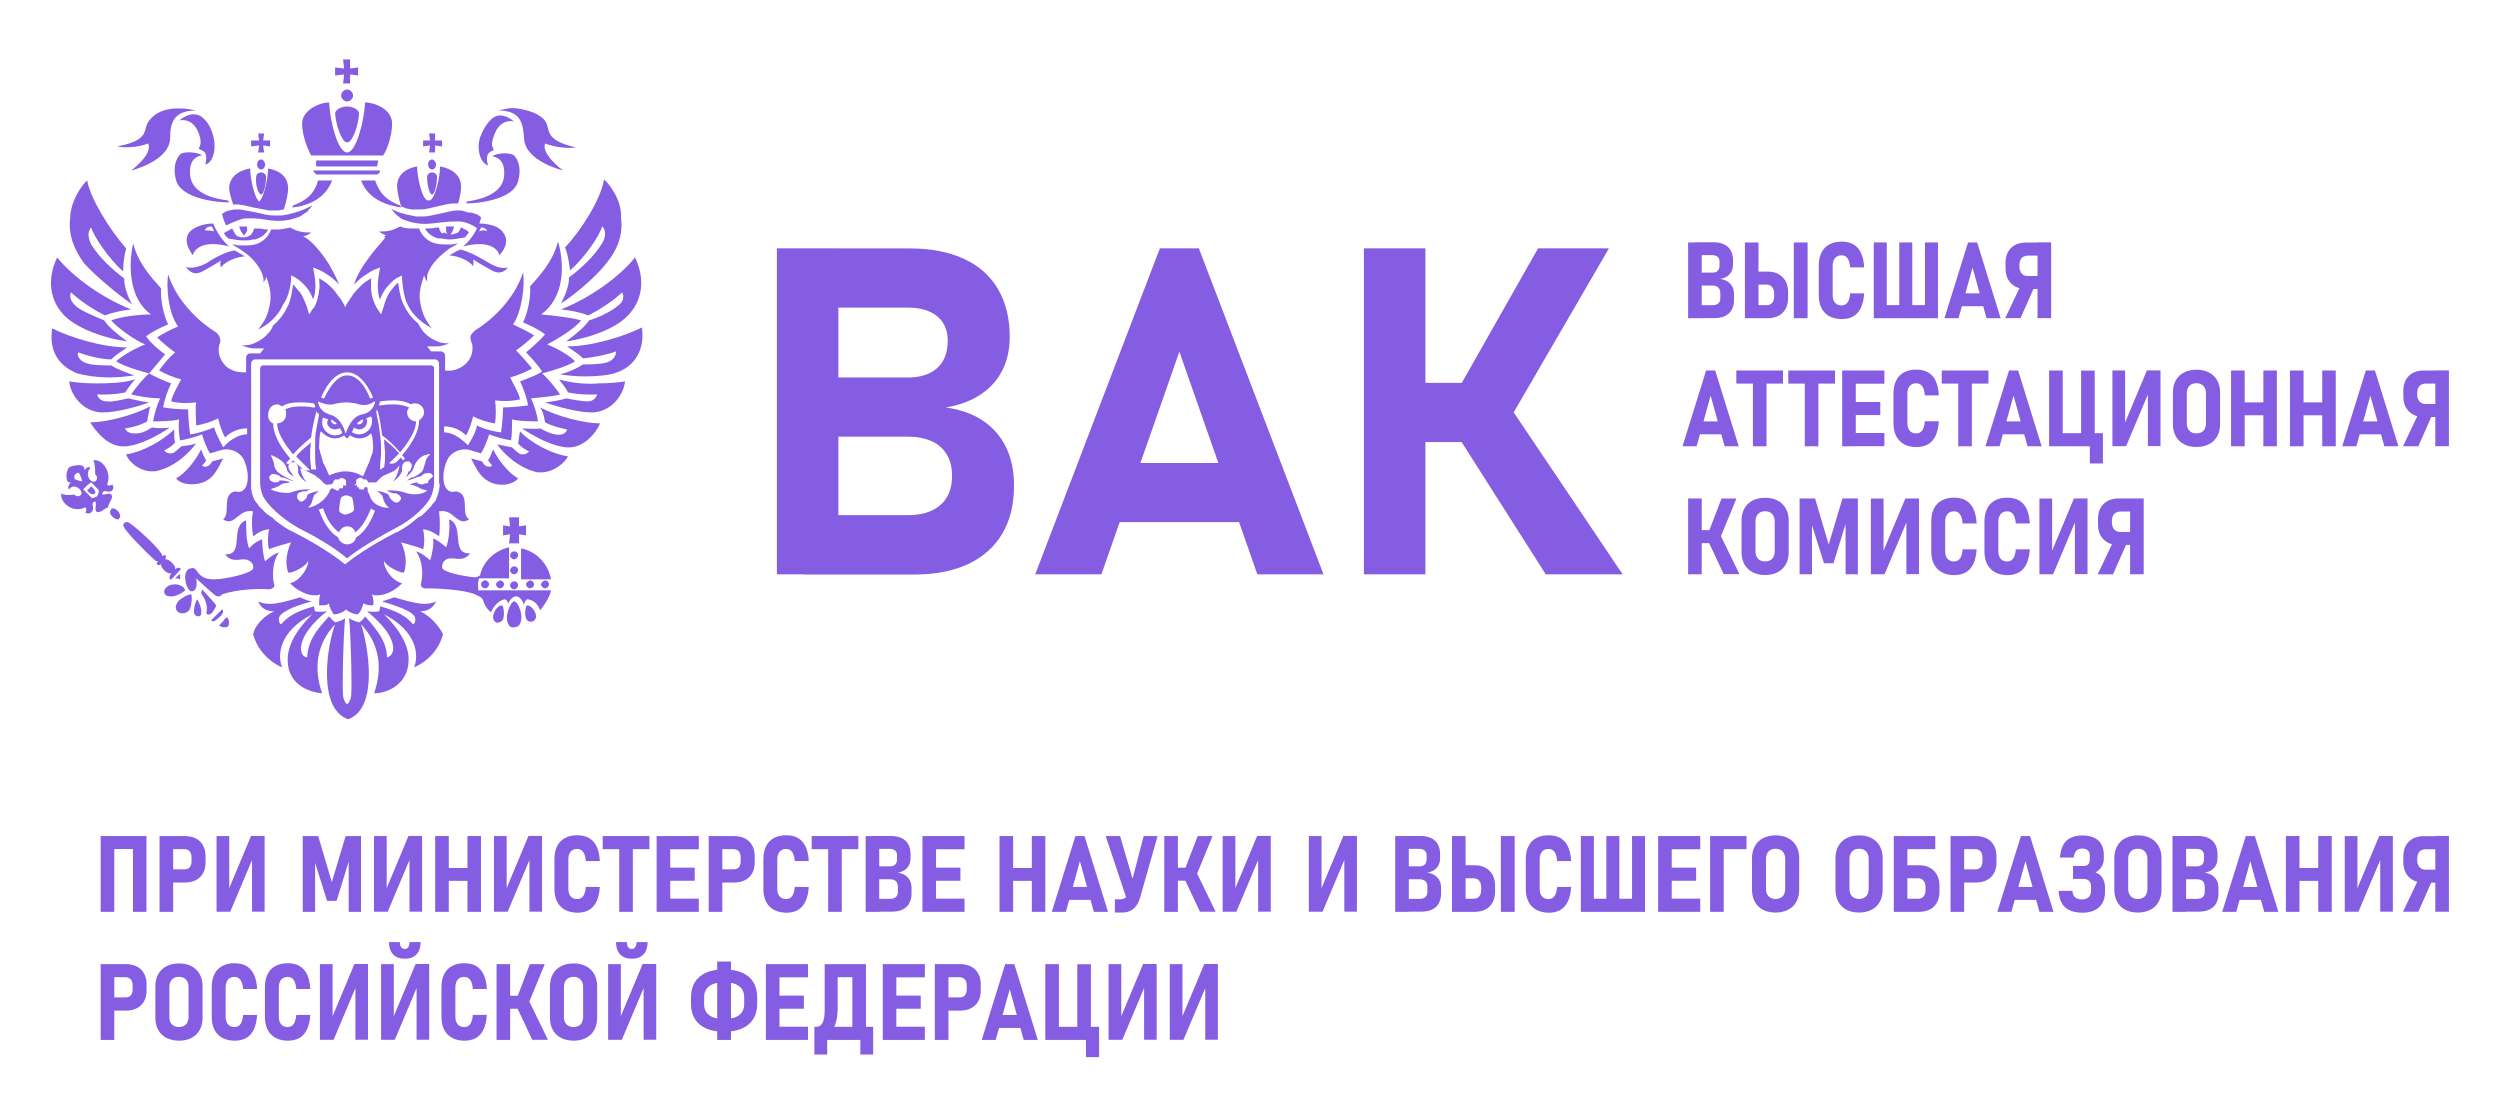 <?xml version="1.0" encoding="utf-8"?> <svg xmlns="http://www.w3.org/2000/svg" xmlns:xlink="http://www.w3.org/1999/xlink" version="1.1" id="Layer_1" x="0px" y="0px" viewBox="0 0 250.07 111.24" style="enable-background:new 0 0 250.07 111.24;" xml:space="preserve"> <style type="text/css"> .st0{fill:#845DE2;} </style> <g id="g3962"> <g> <g id="g3960_8_"> <path id="path3796_8_" class="st0" d="M51.42,55.15c-0.2,0-0.4,0.2-0.4,0.4s0.2,0.4,0.4,0.4s0.4-0.2,0.4-0.4 C51.82,55.25,51.62,55.15,51.42,55.15z"></path> <path id="path3798_8_" class="st0" d="M52.62,58.45c0,0.2,0.2,0.4,0.4,0.4s0.4-0.2,0.4-0.4s-0.2-0.4-0.4-0.4 C52.82,58.15,52.62,58.25,52.62,58.45z"></path> <path id="path3800_8_" class="st0" d="M51.42,58.15c-0.2,0-0.4,0.2-0.4,0.4s0.2,0.4,0.4,0.4s0.4-0.2,0.4-0.4 C51.82,58.25,51.62,58.15,51.42,58.15z"></path> <path id="path3802_8_" class="st0" d="M54.12,58.45c0,0.2,0.2,0.4,0.4,0.4s0.4-0.2,0.4-0.4s-0.2-0.4-0.4-0.4 C54.32,58.15,54.12,58.25,54.12,58.45z"></path> <path id="polygon3804_8_" class="st0" d="M50.32,53.55l0.7-0.1l-0.1,0.9h1v-0.9l0.7,0.1v-1l-0.7,0.1v-0.9h-1l0.1,0.9l-0.7-0.1 V53.55z"></path> <path id="path3806_8_" class="st0" d="M52.12,54.85v3.1h3C54.82,56.35,53.62,55.15,52.12,54.85z"></path> <path id="path3808_8_" class="st0" d="M51.42,56.65c-0.2,0-0.4,0.2-0.4,0.4s0.2,0.4,0.4,0.4s0.4-0.2,0.4-0.4 C51.82,56.75,51.62,56.65,51.42,56.65z"></path> <path id="path3810_8_" class="st0" d="M52.72,60.55c-0.1,0-0.3,0.8-0.1,1.3c0.1,0.3,0.4,0.4,0.7,0.3c0.2-0.1,0.3-0.3,0.3-0.5 C53.62,61.15,53.12,60.55,52.72,60.55z"></path> <path id="path3812_8_" class="st0" d="M50.22,60.55c-0.4,0-0.9,0.6-0.9,1.2c0,0.2,0.1,0.4,0.3,0.5s0.5,0,0.7-0.3 C50.52,61.35,50.32,60.55,50.22,60.55z"></path> <path id="path3814_8_" class="st0" d="M51.42,60.15c-0.3,0-1.1,1.6-0.5,2.4c0.1,0.2,0.3,0.2,0.5,0.2s0.4-0.1,0.5-0.2 C52.52,61.75,51.82,60.15,51.42,60.15z"></path> <path id="path3816_8_" class="st0" d="M47.82,58.45c0-0.3,0.1-0.6,0.1-0.6h3v-3.1c-1.4,0.3-2.6,1.4-2.9,2.8 c-0.1,0.1-0.4,0.2-0.5,0.2c-1.1-0.1-3.3-0.5-3.3-1c0-0.7,0.5-0.9,0.9-0.9c0.6,0,1.3,0.3,1.9-0.5c-2,0.1-0.5-2.8-2.1-3.4 c0.1,0.7,0,2.1-0.3,2.8c0,0-0.6-0.6-1.3-0.9c0.1,0.5-0.1,1.7-0.3,2.2c0,0-0.7-0.7-1.4-0.9c0.7,1,0.7,2.4,0.5,3.2 c-0.1,0.2,0.1,0.6,0.6,0.5c0.8,0,3.6,0.1,4.8,0.6c0.4,0.2,0.7,0.3,0.8,0.6c0.1,0.4,0.4,0.9,0.8,1.2c0.2-0.6,0.9-1.3,1.4-1.3 c0.1,0,0.3,0.2,0.3,0.5c0-0.2,0.4-0.8,0.8-0.8s0.7,0.5,0.8,0.9c0-0.3,0.2-0.6,0.3-0.6c0.5,0,1.1,0.4,1.3,1.1c0.2-0.2,1-1.3,1.1-2 h-7.2C47.82,59.15,47.82,58.85,47.82,58.45z"></path> <path id="path3818_8_" class="st0" d="M49.62,58.45c0,0.2,0.2,0.4,0.4,0.4s0.4-0.2,0.4-0.4s-0.2-0.4-0.4-0.4 C49.82,58.15,49.62,58.25,49.62,58.45z"></path> <path id="path3820_8_" class="st0" d="M48.12,58.45c0,0.2,0.2,0.4,0.4,0.4s0.4-0.2,0.4-0.4s-0.2-0.4-0.4-0.4 S48.12,58.25,48.12,58.45z"></path> <path id="path3822_8_" class="st0" d="M19.72,59.95c-0.1,0.1-0.4,0.9-0.3,1.4c0.1,0.2,0.2,0.3,0.4,0.3c0.2,0,0.3-0.1,0.3-0.3 C20.22,60.85,19.82,60.05,19.72,59.95z"></path> <path id="path3824_8_" class="st0" d="M22.32,62.15l-0.4,0.4c0.1,0.1,0.3,0.2,0.5,0.2c0.1,0,0.3,0,0.4-0.1c0.2-0.4,0-0.8-0.1-0.9 C22.62,61.75,22.42,61.95,22.32,62.15z"></path> <path id="path3826_8_" class="st0" d="M21.32,61.15c0.2-0.3,0.3-0.5,0.3-0.6c-0.1-0.2-0.7-0.8-1.4-1.6c0,0.1-0.1,0.3-0.1,0.4 c0.5,0.7,0.7,1.4,0.5,2c0.1,0,0.1,0.1,0.1,0.1C20.92,61.55,21.22,61.35,21.32,61.15z"></path> <path id="path3828_8_" class="st0" d="M22.32,61.25c0-0.1,0-0.2-0.1-0.3l-0.2,0.2l-0.3,0.3l-0.3,0.3l-0.3,0.3 c0,0,0.1,0.1,0.2,0.1s0.3-0.1,0.6-0.4C22.22,61.55,22.22,61.35,22.32,61.25z"></path> <path id="path3830_8_" class="st0" d="M17.72,57.65l-0.2,0.2c0.2,0,0.3,0,0.5,0.1v-0.5C17.92,57.45,17.82,57.55,17.72,57.65z"></path> <path id="path3832_8_" class="st0" d="M19.62,57.85c0,0,1.4,1.3,1.9,1.7c0.1,0.1,0.3,0.1,0.4,0.1s0.2-0.1,0.3-0.2 c1.4-0.5,3.8-0.6,4.6-0.5c0.5,0,0.7-0.3,0.6-0.5c-0.2-0.8-0.2-2.3,0.5-3.2c-0.7,0.2-1.4,0.9-1.4,0.9c-0.2-0.5-0.3-1.6-0.3-2.2 c-0.7,0.2-1.3,0.9-1.3,0.9c-0.3-0.7-0.3-2-0.3-2.8c-1.7,0.6-0.1,3.5-2.1,3.4c0.6,0.8,1.3,0.5,1.9,0.5c0.4,0,1,0.3,0.9,0.9 c-0.1,0.5-2.8,1.1-3.9,1.1c-0.8,0-1.3-0.2-1.7-0.8c-0.2-0.3-0.4-0.4-0.6-0.3c-0.3,0-0.6,0.3-0.6,0.9c0,0.4,0.2,1.4,0.7,1.4 C19.72,59.05,19.72,58.35,19.62,57.85z"></path> <path id="path3834_8_" class="st0" d="M16.92,57.35h0.2c-0.2,0.3-0.2,0.5-0.1,0.6c0.1,0.1,0.2-0.1,0.6-0.5 c0.3-0.4,0.6-0.5,0.4-0.6c-0.1-0.1-0.3-0.1-0.5,0.1v-0.2c-0.1-0.3-0.6-0.8-0.9-0.8h-0.1c0.1-0.2,0.1-0.4,0-0.4 c-0.1-0.1-0.1,0-0.3,0.1c0-0.1,0-0.2-0.1-0.3c-0.4-0.7-2.8-2.9-3.3-3.1c-0.3-0.1-0.4,0.1-0.4,0.1s-0.2,0.1,0,0.4 c0.2,0.5,2.5,2.8,3.1,3.3c0.1,0.1,0.2,0.1,0.3,0.1c-0.1,0.1-0.2,0.2-0.1,0.3c0.1,0.1,0.2,0.1,0.4,0v0.1 C16.12,56.75,16.52,57.25,16.92,57.35z"></path> <path id="path3836_8_" class="st0" d="M18.52,59.05c0-0.2-0.4-0.6-1-0.6c-0.8,0-1.1,0.5-1.1,0.7c0,0.5,0.5,0.5,0.6,0.5 C17.62,59.75,18.42,59.15,18.52,59.05z"></path> <path id="path3838_8_" class="st0" d="M17.82,60.15c-0.2,0.3-0.3,0.5-0.2,0.8s0.4,0.4,0.6,0.4c0.3,0,0.5-0.1,0.7-0.3 c0.3-0.5,0.3-1.5,0.2-1.6C18.82,59.45,18.22,59.75,17.82,60.15z"></path> <path id="path3840_8_" class="st0" d="M11.12,49.45c-0.2-0.2-0.7,0.1-0.9,0c0.1-0.7,0.6,0,1-0.4c0.2-0.2,0.1-0.5,0-0.6 c-0.2,0.2-0.5,0.1-0.5,0c0.5-1.2-0.5-2.6-1.4-2.4c0.2,0.3,0.2,1.1,0.2,1.4c0.4,0.3,0.1,0.9-0.3,0.7c-0.3-0.1-0.7-0.8-0.2-1.3 c0-0.2-0.3-0.2-0.6,0.2c0.2-0.8-1.2-0.5-1.5-0.3c-0.3,0.2-0.5,1.7,0.2,1.5c-0.4,0.3-0.3,0.7-0.2,0.7c0.4-0.6,1.1-0.1,1.2,0.2 c0.2,0.4-0.4,0.7-0.7,0.3c-0.2,0.1-1.1,0.1-1.3-0.1c-0.1,1,1.2,2,2.4,1.4c0.1,0,0.2,0.3,0,0.5c0.1,0.1,0.4,0.2,0.6,0 c0.5-0.5-0.2-0.9,0.4-1.1c0.2,0.3-0.1,0.7,0.1,1c0.3,0.3,0.8-0.3,1.2-0.4C10.82,50.25,11.42,49.85,11.12,49.45z M7.52,47.95 c0,0-0.2-0.2,0-0.5c0.3-0.3,0.4-0.1,0.4-0.1s0.3,0.6,0.3,0.8C8.02,48.15,7.52,47.95,7.52,47.95z M9.72,49.65 c-0.1,0-0.5,0.3-0.6,0.1l-0.8-0.8l0.4-0.4l0.4-0.3l0.7,0.7C10.02,49.15,9.72,49.55,9.72,49.65z"></path> <path id="path3842_8_" class="st0" d="M11.32,50.85c-0.1,0-0.2,0-0.2,0.1c-0.1,0.1-0.1,0.2-0.1,0.3c0,0.2,0.1,0.3,0.2,0.4 c0.2,0.2,0.4,0.3,0.5,0.3c0.1,0,0.2,0,0.2-0.1c0.2-0.2,0.1-0.5-0.2-0.8C11.62,50.95,11.42,50.85,11.32,50.85z"></path> <path id="path3844_8_" class="st0" d="M9.12,48.65l-0.2,0.2l-0.2,0.2c0,0,0.4,0.6,0.8,0.3C9.62,49.05,9.12,48.65,9.12,48.65z"></path> <path id="path3846_8_" class="st0" d="M49.22,46.55c0,0.1-0.6,0.4-1-0.4c-0.4-0.1-0.8-0.2-1.1-0.3c0.5,1,0.9,1.8,1.6,2.2 c1,0.7,2.6,0.5,3.1-0.2c-0.9-0.5-1.9-1.7-2.5-2.9c-0.1,0.3-0.3,0.8-0.5,1.1C48.92,46.15,49.02,46.35,49.22,46.55z"></path> <path id="path3850_8_" class="st0" d="M58.82,31.55c1.1-0.5,2.7-1.6,3.4-2.3c0.1,0.1,0.4,0.8-0.5,1.4c-0.6,0.5-1.8,1.1-2.8,1.4 c-0.4,0.6-1.2,1.3-2.3,2.1c2.2-0.3,4.8-1.2,6.1-2.5c2.4-2.4,1.1-5.3,0.8-5.9c-1.6,2-4.6,4.1-7.4,5.2 C57.12,31.05,58.12,31.25,58.82,31.55z"></path> <path id="path3852_8_" class="st0" d="M57.02,27.05c1.4-1.2,3-3.5,3.2-4.4c0.3,0.2,0.5,0.9,0,1.7c-0.8,1.3-2.1,2.5-3.3,3.4 c0,0.9-0.4,1.8-0.8,2.6c1.7-1.1,3.7-2.9,4.6-4.1c1.2-1.5,1.6-3,1.4-4.5c0.1-1.7-1.2-3.4-1.7-3.8c-0.3,1.9-2.2,5-3.9,6.8 C56.82,25.45,56.92,26.35,57.02,27.05z"></path> <path id="path3854_8_" class="st0" d="M55.92,37.95c0.3,0.4,0.7,0.9,0.9,1.3c1.3,0.3,2.9,0.2,2.9,0.2s-0.1,0.7-1,0.7 c-0.4,0-1.6-0.2-2.1-0.3c-0.2,0.1-1.2,0.3-2.1,0.4c1.4,0.5,3.4,1,4.6,1h0.3c2-0.2,3-2,3.1-3.1c-0.6,0.1-1.6,0.2-2.7,0.2 C58.92,38.45,57.22,38.35,55.92,37.95z"></path> <path id="path3856_8_" class="st0" d="M64.22,32.75c-1.8,0.9-5,1.9-7.5,1.9c0.6,0.4,1.2,0.8,1.6,1.2c1.1-0.1,2.5-0.4,3.3-0.7 c0,0.1,0,0.8-0.9,1.1c-0.7,0.2-1.7,0.2-2.4,0.2c-0.6,0.4-1.5,0.8-2.3,1c0.7,0.1,1.6,0.2,2.4,0.2c1.3,0,2.5-0.1,3.3-0.4 C62.32,37.05,64.62,36.05,64.22,32.75z"></path> <path id="path3858_8_" class="st0" d="M54.52,42.25c0.8,0.4,1.6,0.6,2.2,0.7c0,0-0.1,0.7-1.2,0.5c-0.6-0.1-1.3-0.5-1.5-0.6 c-0.5,0.1-1.4,0-1.8,0c1.2,0.8,3,1.8,4.5,1.9h0.2c1.6,0,2.8-1.6,3.1-2.4c-1.6,0-4.3-0.7-6-1.6 C54.32,41.15,54.42,41.65,54.52,42.25z"></path> <path id="path3860_8_" class="st0" d="M51.82,44.35c0.4,0.5,1.1,0.8,1.1,0.8s-0.2,0.3-0.6,0.3c-0.1,0-0.3,0-0.4-0.1 c-0.3-0.2-0.7-0.6-0.7-0.6l-1.5-0.3c0.8,1.1,2.2,2.3,3.7,2.7c0.2,0.1,0.4,0.1,0.7,0.1c1.3,0,2.4-1,2.7-1.6 c-1.5-0.2-3.7-1.3-4.8-2.5C51.92,43.55,51.92,43.95,51.82,44.35z"></path> <path id="path3862_8_" class="st0" d="M42.02,61.15c0.7,0,1.3-0.3,1.6-1c-1,0.5-2.1,0.2-4.2-0.4c0,0-0.8,0.3-1.2,0.4 c1.2,0.4,3,0.9,3.3,1.6c0.1,0.6-0.2,0.7-0.2,0.7c-0.7-0.8-1.5-1.3-3.3-1.8c0,0.3-0.1,0.5-0.1,0.5s-0.4,0.1-1.2,0 c0.7,0.6,2.4,2,2.6,3.5c0.1,1-0.6,1.1-0.6,1.1c-0.1-1.6-0.8-2.5-2.2-4.1c0,0-0.2,0.4-0.6,0.6c0,0-0.5-0.1-1-0.4 c0.2,2,0.3,7,0.2,7.8c-0.1,0.6-0.4,0.8-0.4,0.8s-0.3-0.2-0.4-0.8c-0.1-0.8,0-5.7,0.2-7.8c-0.4,0.3-1,0.4-1,0.4 c-0.3-0.2-0.6-0.6-0.6-0.6c-1.5,1.6-2.1,2.6-2.2,4.1c0,0-0.7,0-0.6-1.1c0.2-1.5,1.9-3,2.6-3.5c-0.8,0.1-1.2,0-1.2,0 s-0.1-0.2-0.1-0.5c-1.8,0.5-2.6,1-3.3,1.8c0,0-0.3-0.1-0.2-0.7c0.3-0.7,2.1-1.3,3.3-1.6c-0.4,0-1.2-0.4-1.2-0.4 c-2,0.6-3.2,0.9-4.2,0.4c0.3,0.7,0.8,1,1.6,1c-0.9,0.4-1.9,1.3-2.1,2.3c0.7,2.5,2.9,3.3,2.9,3.3c-0.5-1.2-0.3-3.6,3-5.3 c-2,2-2.8,3.8-2.3,5.6c0.5,1.6,2.1,2.2,3.3,2.3c-0.9-2.6-0.5-5,1.3-6.9c-0.8,2.1-1.8,8.4,1.3,9.5c3.1-1.1,2-7.4,1.3-9.5 c1.8,1.9,2.2,4.3,1.3,6.9c1.2,0,2.8-0.7,3.3-2.3c0.5-1.7-0.2-3.5-2.3-5.6c3.3,1.7,3.5,4.1,3,5.3c0,0,2.2-0.8,2.9-3.3 C43.82,62.45,42.92,61.55,42.02,61.15z"></path> <path id="path3864_8_" class="st0" d="M20.72,48.05c0.7-0.4,1.1-1.2,1.6-2.2c-0.3,0.1-0.7,0.2-1.1,0.3c-0.4,0.8-1,0.5-1,0.4 c0.1-0.1,0.3-0.3,0.4-0.5c-0.2-0.3-0.4-0.8-0.5-1.1c-0.6,1.2-1.6,2.4-2.5,2.9C18.12,48.55,19.72,48.65,20.72,48.05z"></path> <path id="path3868_8_" class="st0" d="M12.72,34.15c-1.1-0.8-1.9-1.5-2.3-2.1c-0.9-0.4-2.2-0.9-2.8-1.4c-0.8-0.7-0.6-1.3-0.5-1.4 c0.7,0.7,2.3,1.8,3.4,2.3c0.7-0.3,1.7-0.5,2.6-0.6c-2.8-1.1-5.8-3.2-7.4-5.2c-0.3,0.6-1.6,3.5,0.8,5.9 C7.92,32.95,10.52,33.85,12.72,34.15z"></path> <path id="path3870_8_" class="st0" d="M13.22,30.45c-0.4-0.7-0.8-1.7-0.8-2.6c-1.2-0.9-2.5-2.1-3.3-3.4c-0.4-0.8-0.3-1.4,0-1.7 c0.2,0.8,1.8,3.2,3.2,4.4c0-0.8,0.1-1.6,0.3-2.3c-1.6-1.8-3.6-5-3.9-6.8c-0.5,0.4-1.7,2.1-1.7,3.8c-0.2,1.5,0.3,3,1.4,4.5 C9.52,27.55,11.52,29.25,13.22,30.45z"></path> <path id="path3872_8_" class="st0" d="M12.52,39.25c0.3-0.4,0.6-0.9,1-1.3c-1.3,0.4-3,0.4-3.9,0.4c-1.1,0-2.1-0.1-2.7-0.2 c0.1,1.1,1.1,2.9,3.1,3.1h0.3c1.3,0,3.2-0.5,4.6-1c-1-0.1-1.9-0.4-2.1-0.4c-0.5,0.1-1.7,0.4-2.1,0.3c-0.9,0-1-0.7-1-0.7 S11.22,39.55,12.52,39.25z"></path> <path id="path3874_8_" class="st0" d="M7.72,37.35c0.7,0.2,1.9,0.4,3.3,0.4c0.8,0,1.7-0.1,2.4-0.2c-0.8-0.3-1.7-0.6-2.3-1 c-0.8,0-1.8,0-2.4-0.2c-1-0.3-1-1-0.9-1.1c0.8,0.3,2.3,0.7,3.3,0.7c0.4-0.4,1-0.8,1.6-1.2c-2.5,0-5.7-1-7.5-1.9 C4.72,36.05,7.02,37.05,7.72,37.35z"></path> <path id="path3876_8_" class="st0" d="M12.32,44.65h0.2c1.5-0.1,3.3-1.1,4.5-1.9c-0.4,0.1-1.4,0.1-1.8,0 c-0.2,0.1-0.9,0.6-1.5,0.6c-1.1,0.1-1.2-0.5-1.2-0.5c0.7-0.1,1.5-0.3,2.2-0.7c0.1-0.6,0.2-1.1,0.3-1.5c-1.7,0.9-4.4,1.6-6,1.6 C9.52,43.05,10.72,44.65,12.32,44.65z"></path> <path id="path3878_8_" class="st0" d="M15.22,47.15c0.2,0,0.4,0,0.7-0.1c1.5-0.4,2.9-1.6,3.7-2.7c-0.5,0.2-1,0.2-1.5,0.3 c0,0-0.4,0.4-0.7,0.6c-0.1,0.1-0.3,0.1-0.4,0.1c-0.4,0-0.6-0.3-0.6-0.3s0.7-0.3,1.1-0.8c-0.1-0.3-0.1-0.8-0.1-1.3 c-1.2,1.2-3.3,2.3-4.8,2.5C12.82,46.15,13.92,47.15,15.22,47.15z"></path> <path id="path3880_8_" class="st0" d="M34.12,9.55c0,0.3,0.3,0.6,0.6,0.6c0.3,0,0.6-0.3,0.6-0.6c0-0.3-0.3-0.6-0.6-0.6 C34.42,8.95,34.12,9.25,34.12,9.55z"></path> <path id="polygon3882_8_" class="st0" d="M35.02,7.45l0.8,0.1v-0.8l-0.8,0.1v-0.9h-0.7l0.1,0.9l-0.9-0.1v0.8l0.9-0.1l-0.1,0.9 h0.7V7.45z"></path> <path id="path3884_8_" class="st0" d="M31.62,17.45h6.1c0.2-0.1,0.3-0.2,0.3-0.4h-6.7C31.42,17.25,31.52,17.35,31.62,17.45z"></path> <path id="path3886_8_" class="st0" d="M37.72,16.65C37.72,16.65,37.82,16.55,37.72,16.65l0.1-0.5c0-0.1,0-0.1-0.1-0.1h-6 c-0.1,0-0.1,0-0.1,0.1v0.4c0,0.1,0,0.1,0.1,0.1H37.72z"></path> <path id="path3888_8_" class="st0" d="M38.32,15.55c0.2-0.2,0.9-1.7,0.9-3.2c0-1.4-1.7-2.1-2.7-2.1c-0.1,1.9-0.9,5-1.8,5 c-0.9,0-1.7-3-1.8-5c-1,0-2.7,0.8-2.7,2.1c0,1.5,0.8,3,0.9,3.2L38.32,15.55z"></path> <path id="path3890_8_" class="st0" d="M34.72,14.25c0.5,0,1.1-1.5,1.2-2.9c0-0.3-0.5-0.7-1.2-0.7s-1.2,0.4-1.2,0.7 C33.62,12.65,34.22,14.25,34.72,14.25z"></path> <path id="path3894_8_" class="st0" d="M43.42,36.85c0-0.2-0.2-0.3-0.3-0.3h-16.8c-0.2,0-0.3,0.2-0.3,0.3v11.5c0,0,0,0.6,0.3,1.3 c0.4,0.8,1.8,2.2,3.6,3.2c2.6,1.3,4.1,2.4,4.8,3c0.7-0.6,2.2-1.6,4.8-3c1.8-0.9,3.2-2.3,3.6-3.2c0.3-0.7,0.3-1.3,0.3-1.3V36.85z M37.72,40.95c0.3,0.9,0.4,1.8,0.5,2.6c0.7,0.5,1.3,1.1,1.8,1.7c1-1.2,1.6-2.3,1.6-3.1c-0.5,0-0.9-0.4-0.9-0.9 c0-0.2,0.1-0.3,0.2-0.5c-0.5-0.2-1-0.3-1.5-0.3c-0.4,0-0.8,0-1.3,0.1h-0.2v-0.1c0-0.1,0.1-0.2,0.1-0.3c1.4-0.2,2.4-0.1,3.1,0.3 c0.1-0.1,0.3-0.1,0.4-0.1c0.5,0,0.9,0.4,0.9,0.9c0,0.3-0.2,0.6-0.5,0.8c0,1-0.6,2.2-1.7,3.5l0.2,0.2l0.1,0.1l-0.2,0.2l-0.1-0.1 c0-0.1-0.1-0.1-0.1-0.2l-0.4,0.4l-0.1,0.1c-0.2,0.1-0.4,0.2-0.6,0.1h-0.1l0.1-0.1l0.9-0.9c-0.4-0.5-1-1-1.5-1.4 c0,0.5,0.1,1,0.1,1.4s0,0.9-0.1,1.4c-0.1,0-0.2,0.1-0.3,0.2h-0.1v-0.1c0-0.6,0.1-1.1,0.1-1.6v-0.6c0-0.3-0.1-1.3-0.2-1.9 c-0.1-0.6-0.2-1.1-0.3-1.6C37.62,41.25,37.62,41.15,37.72,40.95z M32.12,39.75c0.7-1.6,1.6-2.5,2.6-2.5s1.9,0.9,2.6,2.5 c0,0-0.1,0.1-0.3,0.1c-0.6-1.5-1.4-2.3-2.3-2.3c-0.8,0-1.6,0.8-2.3,2.3C32.22,39.85,32.12,39.75,32.12,39.75z M31.82,40.15 c0.2,0.1,0.9,0.4,1.5,0.3c0.6-0.2,1.3-0.2,1.3-0.2s0.7,0,1.3,0.2c0.7,0.2,1.3-0.1,1.5-0.3c0,0,0.1,0,0.1,0.1 c-0.1,0.3-0.3,1-1.3,1.2s-1.4,1.3-1.6,1.8c0,0.1-0.1,0.1-0.1,0c-0.1-0.5-0.6-1.6-1.6-1.8C32.02,41.15,31.82,40.45,31.82,40.15 C31.72,40.15,31.82,40.15,31.82,40.15z M33.52,42.95c0.2,0,0.3-0.1,0.5-0.1c0.1,0.2,0.2,0.3,0.2,0.5c-0.2,0.1-0.4,0.2-0.7,0.2 c-0.7,0-1.3-0.6-1.3-1.3c0-0.2,0-0.3,0.1-0.5c0.1,0.1,0.3,0.1,0.5,0.2c0,0.1-0.1,0.2-0.1,0.3 C32.72,42.55,33.02,42.95,33.52,42.95z M33.12,42.05v-0.1c0.2,0.1,0.4,0.3,0.6,0.4c-0.1,0-0.1,0.1-0.2,0.1 C33.32,42.45,33.12,42.25,33.12,42.05z M33.52,43.85c0.3,0,0.6-0.1,0.9-0.3c0.1,0.1,0.2,0.3,0.3,0.3s0.2-0.3,0.3-0.3 c0.3,0.2,0.6,0.3,0.9,0.3c0.5,0,0.9-0.2,1.2-0.5c0.2,0.5,0.2,1.2,0.2,1.5s-0.1,0.6-0.2,0.8l-0.2,0.6c0,0,0,0.1-0.1,0.2 c-0.1,0.3-0.3,0.7-0.5,1.2c-0.5-0.3-1.1-0.5-1.8-0.5c-0.6,0-1.1,0.2-1.6,0.4c-0.2-0.5-0.4-0.9-0.5-1.1c-0.1-0.1-0.1-0.2-0.1-0.2 s-0.1-0.3-0.2-0.7c-0.1-0.2-0.1-0.5-0.2-0.7c0-0.2,0-0.9,0.1-1.5c0-0.1,0.1-0.2,0.1-0.2C32.52,43.55,32.92,43.85,33.52,43.85z M35.92,42.95c0.5,0,0.8-0.4,0.8-0.8c0-0.1,0-0.2-0.1-0.3c0.2-0.1,0.3-0.1,0.5-0.2c0.1,0.2,0.1,0.3,0.1,0.5 c0,0.7-0.6,1.3-1.3,1.3c-0.2,0-0.5-0.1-0.7-0.2c0-0.1,0.1-0.3,0.2-0.5C35.52,42.85,35.72,42.95,35.92,42.95z M35.72,42.35 c0.2-0.2,0.3-0.3,0.6-0.4v0.1c0,0.2-0.2,0.4-0.4,0.4C35.82,42.45,35.72,42.45,35.72,42.35z M27.72,40.45c0.2,0,0.3,0.1,0.5,0.2 c0.4-0.3,1-0.4,1.8-0.4c0.4,0,0.8,0,1.3,0.1h0.1c0,0.1,0.1,0.2,0.1,0.3v0.1h-0.3c-0.4-0.1-0.9-0.1-1.2-0.1 c-0.5,0-1.1,0.1-1.5,0.3c0.1,0.1,0.1,0.3,0.1,0.5c0,0.5-0.4,0.9-0.9,0.9c0,0.8,0.6,1.9,1.6,3.1c0.5-0.6,1.1-1.1,1.8-1.7 c0.1-0.9,0.3-1.7,0.5-2.5v-0.1l0.1,0.1l0.2,0.2c-0.1,0.5-0.2,1.1-0.3,1.6c-0.1,0.4-0.1,1-0.1,1.5v1c0,0.4,0,0.8,0.1,1.3v0.1h-0.5 c0-0.4-0.1-0.8-0.1-1.3s0-1,0.1-1.4c-0.6,0.5-1.1,0.9-1.5,1.4l1.3,1.3l0.1,0.1h-0.6c-0.4-0.4-0.8-0.7-1.1-1l-0.2,0.2l-0.1,0.1 c-0.1,0-0.2,0.1-0.2,0.1l-0.1-0.1h-0.1c0.1-0.2,0.3-0.3,0.4-0.5c-1.1-1.3-1.7-2.5-1.7-3.5c-0.3-0.1-0.5-0.4-0.5-0.8 C26.82,40.85,27.22,40.45,27.72,40.45z M37.52,51.05c-0.5,1.4-1.2,2.3-1.9,2.7c-0.1,0.4-0.4,0.7-0.9,0.7c-0.4,0-0.8-0.3-0.9-0.7 c-0.7-0.4-1.4-1.3-1.9-2.7v-0.1l0.4-0.1c0.4,1.2,1,2,1.6,2.4c0.1-0.3,0.4-0.6,0.8-0.6c0.4,0,0.7,0.2,0.8,0.6 c0.6-0.4,1.1-1.2,1.6-2.4C37.22,50.95,37.32,51.05,37.52,51.05z M33.92,51.05c0-0.3,0.1-1,0.2-1.3c0.2-0.1,0.3-0.2,0.5-0.2 s0.4,0.1,0.6,0.2c0.1,0.3,0.2,1,0.2,1.2c0,0.3-0.7,0.5-0.8,0.5C34.62,51.55,33.92,51.35,33.92,51.05z M42.82,48.25 c0,0.1-0.1,0.1-0.2,0.1s-0.2,0-0.3,0.1h-0.1c-0.1,0-0.3,0-0.4-0.1c0,0-0.1,0-0.1-0.1c-0.2,0-0.7,0.2-0.8,0.2 c0.1,0,0.7,0.1,1.1,0.4c0.2,0.1,0.6,0.2,0.7,0.2c0,0.1-0.7,0.6-2,0.3l-0.3-0.1c-0.6-0.2-1.2-0.2-1.8-0.2c0.1,0,0.1,0,0.2,0.1 c0.2,0.1,0.3,0.1,0.5,0.2h0.3c0.1,0,0.1,0.1,0.2,0.1c0.1,0.1,0.2,0.1,0.2,0.2l0.1,0.1c0,0.1,0,0.2-0.1,0.3 c-0.2,0.3-0.5,0.3-0.8,0l-0.1-0.1c0,0-0.1-0.1-0.2-0.3v-0.1c-0.1-0.1-0.2-0.2-0.3-0.2c-0.2-0.1-0.5-0.2-0.7-0.2h-0.2 c0.2,0.1,0.4,0.3,0.5,0.4c0.1,0.2,0.1,0.4,0.2,0.6c0.2,0.4,0.3,0.5,0.5,0.6c-0.2,0.1-1.2,0-1.7-0.7c0,0,0-0.1-0.1-0.1 c-0.1-0.3-0.2-0.6-0.3-0.7c-0.1-0.2,0-0.4-0.1-0.5c-0.1-0.1-0.2,0-0.2,0c-0.1,0-0.1,0.1-0.1,0.1v0.1h-0.4c-0.1,0-0.1,0-0.1-0.1 v-0.1h-0.1c-0.1,0-0.1,0-0.1-0.1v-0.2l-0.1,0.1h-0.1l-0.1-0.1v-0.1c-0.1,0-0.2-0.1-0.3-0.1s-0.2,0.1-0.3,0.1h-0.1v-0.1h-0.1v0.3 c0,0-0.1,0.1-0.1,0h-0.2v0.2c0,0.1-0.1,0.1-0.2,0.1h-0.2v0.1c0,0.1-0.1,0.1-0.1,0.1h-0.2l-0.1-0.1h-0.1l-0.1-0.1 c-0.2-0.1-0.4,0.3-0.4,0.4c-0.7,1.3-2.1,1.6-2.1,1.5c0,0,0.3-0.2,0.4-0.6c0.1-0.3,0.1-0.4,0.2-0.6c0,0,0-0.1,0.1-0.1 c0.1-0.1,0.2-0.2,0.4-0.3h-0.2c-0.2,0-0.4,0.1-0.7,0.2c-0.1,0-0.2,0.1-0.3,0.2v0.1c0,0.1-0.1,0.2-0.1,0.2l-0.1,0.1 c-0.3,0.3-0.5,0.3-0.7,0c0,0,0-0.1-0.1-0.1v-0.3c0-0.1,0.1-0.1,0.1-0.2c0.1-0.1,0.1-0.1,0.2-0.1s0.2-0.1,0.2-0.1h0.4 c0.1,0,0.1-0.1,0.2-0.1s0.1-0.1,0.2-0.1h0.1c-0.6,0-1.1,0-1.7,0.2c-0.1,0-0.2,0.1-0.3,0.1c-0.7,0.2-2-0.2-2-0.3s0.3-0.1,0.7-0.3 c0.2-0.1,0.4-0.3,0.6-0.3s0.5-0.1,0.6-0.1c-0.1-0.1-0.7-0.2-1-0.2c0,0-0.1,0-0.1,0.1c-0.1,0.1-0.3,0.1-0.4,0.1s-0.2,0-0.3-0.1 c-0.1,0-0.2-0.1-0.2-0.1c0-0.1-0.1-0.2-0.1-0.3c0.1-0.3,0.3-0.4,0.7-0.3c0.2,0.1,0.3,0.1,0.4,0.2l0.1,0.1c0.2,0,0.5,0.1,0.7,0.2 c0.3,0.1,0.5,0.2,0.6,0.2c-0.1,0-0.1-0.1-0.2-0.1c0,0-0.1-0.1-0.2-0.1s-0.2-0.1-0.2-0.1c-0.4-0.2-0.8-0.4-1.1-0.7 c-0.2-0.3-0.3-0.4-0.3-0.7c-0.1-0.6-0.4-0.9-0.3-0.9c0-0.1,1,0.4,1.3,0.8c0.2,0.3,0.3,0.5,0.3,0.7c0.1,0.2,0.3,0.4,0.6,0.6 l0.1,0.1c-0.1-0.1-0.1-0.2-0.2-0.3v-0.1c0,0-0.1,0-0.1-0.1l-0.1-0.1c0-0.1-0.1-0.1-0.1-0.2c-0.1-0.2-0.1-0.4,0-0.5 c0-0.1,0.1-0.2,0.3-0.2c0.3-0.1,0.5,0.1,0.6,0.5v0.5c0.1,0.4,0.5,0.8,0.9,1c-0.5-0.4-0.7-1.4-0.7-1.4c0.1,0,0.5,0.2,0.9,0.4 l0.6,0.3c0.1,0.1,0.2,0.2,0.4,0.3l0.3,0.3l0.2,0.2c0,0,0.1,0.1,0.2,0.1c0.1,0.1,0.3,0,0.3,0h0.2c0.1-0.1,0.1-0.1,0.2-0.1v-0.1 c0-0.1,0.1-0.2,0.2-0.3h0.4c0-0.1,0.1-0.1,0.1-0.1c0.2-0.1,0.3,0,0.5,0.1c0.1,0.1,0.1,0.1,0.1,0.2v0.3h1v-0.4c0,0,0-0.1,0.1-0.1 l0.1-0.1c0.1-0.1,0.3-0.1,0.4,0c0.1,0,0.1,0.1,0.1,0.1h0.3c0.1,0.1,0.2,0.2,0.2,0.3h0.8l0.1-0.1l0.3-0.3c0.1-0.1,0.2-0.2,0.4-0.3 s0.5-0.2,0.7-0.3c0.7-0.3,0.8-0.7,0.8-0.7c0.1,0-0.2,1.2-0.6,1.6c0.4-0.2,0.7-0.6,0.9-1v-0.5c0.1-0.4,0.3-0.5,0.6-0.5 c0.2,0,0.2,0.1,0.3,0.2c0.1,0.1,0.1,0.3,0,0.5c0,0.1-0.1,0.2-0.1,0.2c0,0.1-0.1,0.1-0.1,0.1s-0.1,0-0.1,0.1v0.1 c-0.1,0.1-0.1,0.2-0.2,0.4l0.1-0.1c0.3-0.3,0.5-0.5,0.6-0.7s0.1-0.4,0.3-0.7c0.3-0.4,0.4-0.5,0.8-0.7c0.1,0,0.5-0.2,0.6-0.1 c0,0.1-0.4,0.2-0.5,0.9c-0.1,0.2-0.1,0.5-0.3,0.8c-0.3,0.3-0.5,0.4-0.9,0.6h-0.1c-0.1,0-0.2,0.1-0.2,0.1 c-0.1,0.1-0.2,0.1-0.3,0.2c0.2,0,0.4-0.1,0.7-0.2c0.2-0.1,0.5-0.2,0.7-0.2c0,0,0-0.1,0.1-0.1c0.1-0.1,0.2-0.2,0.4-0.2 c0.4-0.1,0.6,0,0.7,0.3C42.82,48.05,42.82,48.15,42.82,48.25z"></path> <path id="path3898_8_" class="st0" d="M54.72,34.45c1-0.5,2.8-1.6,3.4-2.4c-1-0.3-2.9-0.5-4-0.6c2.3-1.6,2.4-4.9,1.7-7.3 c-0.5,2-1.9,3.5-2.8,4.5c0.1,0.9-0.2,2.6-0.7,3.6c0.7,0.3,1.6,0.7,2.2,1.2c-0.4,0.5-1.3,1.3-1.9,1.8c0.5,0.5,1.3,1.4,1.6,1.9 c-0.5,0.4-1.7,0.8-2.2,1c0.3,0.6,0.7,1.7,0.8,2.4c-0.7,0.1-1.6,0.2-2.5,0.2c0,0.7-0.1,1.8-0.2,2.5c-0.9-0.1-1.9-0.4-2.4-0.7 c-0.2,1-0.9,1.9-0.9,2c-0.9-0.9-1.7-1.3-2.4-1.3v-0.6c0.8,0,1.6,0.3,2.2,0.9c0.3-0.5,0.6-1.4,0.7-1.9c0.6,0.3,1.4,0.6,2.2,0.7 c0.1-0.7,0.1-1.6,0-2.3c0.7,0.1,1.6,0.1,2.5-0.1c-0.1-0.6-0.7-1.6-1-2.2c0.8-0.2,1.7-0.6,2.2-0.9c-0.4-0.5-1.1-1.3-1.6-1.8 c0.6-0.4,1.4-1.1,1.8-1.5c-0.6-0.4-1.5-0.8-2.1-1.1c0.9-1.3,1.2-4,1-5.2c-0.9,2.8-3.3,4.9-4.8,5.8l-0.2,0.2 c-0.1,0.1-0.4,0.4-0.2,0.8c0,0.1,0,0.2,0.1,0.3c0.1,0.5,0.1,1.4-0.7,2.1c-0.7,0.6-1.5,0.7-2,0.6v-1.5c0-0.2-0.2-0.4-0.4-0.4h-1 l-0.4-0.5h1c0.5,0,1.2-0.3,1.2-0.3s-0.6,0-0.9-0.1c-0.3-0.1-1.1-0.4-1.7-1.1c-0.2-0.3-0.4-0.6-0.5-0.8c-0.6-0.5-1.1-1.1-1.5-2 c-0.3-0.6-0.4-1.5-0.5-2.1c-0.2,0.2-0.4,0.4-0.7,0.8c-0.5,0.6-0.7,1.5-0.7,1.5l-0.3,0.9l-0.4-0.6c0,0-0.5-0.8-0.6-1.8v-1.2 c-0.2,0.1-0.3,0.2-0.5,0.3c-0.8,0.6-1.3,1.3-1.3,1.3c-0.4,0.6-0.7,1-0.8,1.3c-0.1-0.3-0.3-0.7-0.8-1.3c0,0-0.4-0.7-1.3-1.3 c-0.2-0.1-0.4-0.3-0.5-0.3c0,0.3,0.1,0.8,0,1.2c-0.1,1-0.5,1.8-0.6,1.8l-0.4,0.6l-0.2-0.7c0,0-0.3-0.9-0.7-1.5 c-0.3-0.3-0.5-0.6-0.7-0.8c-0.1,0.6-0.2,1.5-0.5,2.1c-0.4,0.9-1,1.6-1.5,2c-0.1,0.3-0.3,0.6-0.5,0.8c-0.6,0.7-1.4,1-1.7,1.1 c-0.3,0.1-0.9,0.1-0.9,0.1s0.6,0.3,1.2,0.3h1l-0.4,0.5h-1c-0.2,0-0.4,0.2-0.4,0.4v1.5c-0.5,0-1.3,0-2-0.6 c-0.8-0.8-0.8-1.6-0.7-2.1c0-0.1,0.1-0.2,0.1-0.3c0.1-0.4-0.2-0.8-0.2-0.8l-0.2-0.2c-1.5-0.9-3.9-3-4.8-5.8c-0.2,1.2,0,3.9,1,5.2 c-0.7,0.3-1.5,0.7-2.1,1.1c0.4,0.4,1.2,1.1,1.8,1.5c-0.5,0.4-1.2,1.2-1.6,1.8c0.5,0.3,1.4,0.7,2.2,0.9c-0.3,0.6-0.9,1.6-1,2.2 c0.8,0.2,1.7,0.2,2.5,0.1c-0.1,0.7,0,1.6,0,2.3c0.8-0.1,1.6-0.4,2.2-0.7c0.1,0.5,0.4,1.4,0.7,1.9c0.6-0.6,1.4-0.9,2.2-0.9v0.6 c-0.7,0-1.6,0.4-2.4,1.3c0-0.1-0.6-1-0.9-2c-0.5,0.2-1.5,0.6-2.4,0.7c-0.1-0.7-0.2-1.8-0.2-2.5c-1,0-1.9-0.1-2.5-0.2 c0.1-0.7,0.5-1.8,0.8-2.4c-0.6-0.2-1.7-0.7-2.2-1c0.4-0.5,1.2-1.4,1.6-1.9c-0.6-0.4-1.5-1.2-1.9-1.8c0.6-0.5,1.5-0.9,2.2-1.2 c-0.5-1-0.8-2.7-0.7-3.6c-0.9-1-2.3-2.5-2.8-4.5c-0.5,2.2-0.4,5.6,1.8,7.1c-1.1,0-3,0.2-4,0.6c0.7,0.8,2.4,2,3.4,2.4 c-0.8,0.3-2.3,1.1-2.9,1.7c0.8,0.5,2.5,1,3.3,1.2c-0.5,0.4-1.4,1.5-1.8,2.1c0.7,0.2,2.1,0.4,2.9,0.4c-0.3,0.6-0.6,1.6-0.7,2.3 c0.4,0,1.9,0,2.6-0.2c-0.1,0.6,0,1.7,0.1,2.1c0.7-0.1,1.7-0.4,2.2-0.6c0.1,0.5,0.6,1.7,0.8,1.9c0.3-0.1,0.7-0.2,1-0.3 c0.9-0.3,2,0.1,2.4,1c0.7,1.6,0.4,3.5-0.9,3.1c-1.4,0.3-0.4,2.2-1.2,2.8c1.2,0.8,1.5-1.1,3-0.8c-0.2,0.7-0.1,2,0,2.5 c0.5-0.4,1.1-0.7,1.6-0.7c-0.1,0.4-0.2,1.4,0,2c0.3-0.2,2.2-0.7,2.2-0.7s-0.8,1.5-0.3,3c0.3,0.2,2-0.7,2-1.2 c0.1,0.6-0.7,2-1.8,2.3c1.2,1.2,2.3,1.2,2.5,1.2s0.3,0,0.5-0.1c-0.1,0.4-0.1,0.8-0.1,1.1h0.2c0.3,0,0.6,0,0.8-0.2 c0,0.3,0.2,0.7,0.4,1c0,0.1,0.1,0.1,0.2,0.1c0.3,0,1-0.3,1.1-0.5c0.1,0.2,0.8,0.5,1.1,0.5c0.1,0,0.1-0.1,0.2-0.1 c0.2-0.3,0.4-0.7,0.4-1c0.2,0.1,0.5,0.2,0.8,0.2h0.2c0.1-0.3,0-0.7-0.1-1.1c0.2,0.1,0.3,0.1,0.5,0.1s1.3,0,2.5-1.2 c-1.1-0.3-1.9-1.6-1.8-2.3c0,0.5,1.8,1.4,2,1.2c0.5-1.5-0.3-3-0.3-3s1.9,0.5,2.2,0.7c0.2-0.6,0.1-1.6,0-2c0.4,0,1.1,0.3,1.6,0.7 c0.1-0.5,0.1-1.8,0-2.5c1.5-0.3,1.8,1.6,3,0.8c-0.9-0.6,0.2-2.5-1.3-2.8c-1.3,0.4-1.6-1.5-0.9-3.1c0.4-0.9,1.5-1.3,2.4-1 c0.3,0.1,0.7,0.2,1,0.3c0.2-0.3,0.7-1.4,0.8-1.9c0.5,0.2,1.5,0.5,2.2,0.6c0.1-0.5,0.1-1.5,0.1-2.1c0.7,0.2,2.2,0.2,2.6,0.2 c-0.1-0.7-0.4-1.7-0.7-2.3c0.9-0.1,2.3-0.2,2.9-0.4c-0.4-0.6-1.3-1.7-1.8-2.1c0.8-0.2,2.5-0.7,3.3-1.2 C57.02,35.55,55.52,34.75,54.72,34.45z M43.62,49.95c0,0.1-0.1,0.2-0.2,0.3c0,0,0,0.1-0.1,0.1c-0.1,0.1-0.1,0.2-0.2,0.3l-0.1,0.1 l-0.3,0.3l-0.2,0.2l-0.2,0.2c-0.1,0.1-0.2,0.2-0.3,0.2c0,0-0.1,0.1-0.2,0.1c-0.2,0.2-0.5,0.4-0.7,0.6c-0.3,0.2-0.7,0.5-1.1,0.7 c-0.1,0.1-0.3,0.2-0.4,0.2c-3.1,1.6-4.6,2.8-5.1,3.2c-0.5-0.4-2-1.6-5.1-3.2c-0.1-0.1-0.3-0.1-0.4-0.2c-0.4-0.2-0.7-0.4-1.1-0.7 c-0.3-0.2-0.5-0.4-0.7-0.6c-0.1,0-0.1-0.1-0.2-0.1c-0.1-0.1-0.2-0.2-0.3-0.2l-0.2-0.2l-0.2-0.2l-0.3-0.3l-0.1-0.1 c-0.1-0.1-0.1-0.2-0.2-0.3l-0.1-0.1c-0.1-0.1-0.1-0.2-0.2-0.3c-0.4-0.9-0.3-1.6-0.3-1.6v-12c0-0.2,0.2-0.4,0.4-0.4h18 c0.2,0,0.4,0.2,0.4,0.4v12C44.02,48.25,44.02,49.05,43.62,49.95z"></path> <path id="path3902_8_" class="st0" d="M43.22,16.95c0.2,0,0.4-0.2,0.4-0.5c0-0.2-0.2-0.5-0.4-0.5s-0.4,0.2-0.4,0.5 C42.82,16.75,43.02,16.95,43.22,16.95z"></path> <path id="path3904_8_" class="st0" d="M43.22,19.45c0.3,0,0.5-1.2,0.5-1.7c0-0.3-0.2-0.5-0.5-0.5s-0.5,0.2-0.5,0.5 C42.72,18.35,42.92,19.45,43.22,19.45z"></path> <path id="polygon3906_8_" class="st0" d="M44.22,14.65v-0.6h-0.7v-0.7h-0.6l0.1,0.7h-0.7v0.6l0.7-0.1l-0.1,0.7h0.6v-0.7 L44.22,14.65z"></path> <path id="path3908_8_" class="st0" d="M40.62,20.85c0.2,0,0.4,0.1,0.6,0.1h0.9c0.5,0,1.1-0.2,1.6-0.3s1.1-0.3,1.7-0.3h0.4 c0.2-0.6,0.3-1.3,0.3-1.7c0-0.8-0.5-1.7-2.1-2c0,1-0.5,3.4-1.1,3.4h-0.1c-0.6,0-1.1-2.4-1.1-3.4c-1.6,0.3-2,1.2-2,2 c0,0.4,0.2,1.4,0.4,2C40.52,20.75,40.52,20.85,40.62,20.85z"></path> <path id="path3910_8_" class="st0" d="M48.82,16.55c0,0-0.4-1.1,0.3-1.4c0.7-0.3-0.3-0.1,0.3-1.6c0.6-1.8,2-1.4,2-1.4 c-1-0.8-1.7-0.7-2.2-0.3c-0.3,0.3-0.8,0.8-1.2,1.9C47.62,15.05,48.12,16.35,48.82,16.55z"></path> <path id="path3912_8_" class="st0" d="M52.42,13.85c0.1,2.3,3.9,3.2,3.9,3.2s-2.2-1.6-1.8-2.7c0,0,1.4,0.6,3.1,0.4 c-3.5-0.8-2.4-1.9-3.2-2.8c-0.9-0.9-2.3-1-2.6-1.1c-0.9-0.1-0.9,0-2,0.2C52.12,11.05,52.32,12.35,52.42,13.85z"></path> <path id="path3914_8_" class="st0" d="M51.82,18.15c0.5-1.8-0.4-2.6-0.4-2.6c-0.3-0.3-1.7-0.3-2.2,0.1c0,0,1.4,0,1.2,2 s-3,2.4-3.7,2.5l-0.1,0.2C47.92,20.35,51.32,19.95,51.82,18.15z"></path> <path id="path3916_8_" class="st0" d="M37.52,18.05h-1.4c0.7,1.9,2.6,2.5,4,2.7l-0.1-0.2C38.72,20.05,38.02,19.45,37.52,18.05z"></path> <path id="path3918_8_" class="st0" d="M26.12,16.95c0.2,0,0.4-0.2,0.4-0.5c0-0.2-0.2-0.5-0.4-0.5s-0.4,0.2-0.4,0.5 C25.72,16.75,25.92,16.95,26.12,16.95z"></path> <path id="path3920_8_" class="st0" d="M26.12,19.45c0.3,0,0.5-1.2,0.5-1.7c0-0.3-0.2-0.5-0.5-0.5s-0.5,0.2-0.5,0.5 C25.52,18.35,25.82,19.45,26.12,19.45z"></path> <path id="polygon3922_8_" class="st0" d="M27.02,14.65v-0.6h-0.7l0.1-0.7h-0.6l0.1,0.7h-0.8v0.6l0.8-0.1l-0.1,0.7h0.6l-0.1-0.7 L27.02,14.65z"></path> <path id="path3926_8_" class="st0" d="M23.32,20.45h0.3c0.6,0,1.2,0.2,1.7,0.3s1.1,0.2,1.6,0.3h0.9c0.2,0,0.4-0.1,0.6-0.1v-0.1 c0.2-0.6,0.4-1.5,0.4-2c0-0.8-0.4-1.7-2-2c0,1-0.5,3.4-1.1,3.4h0.4c-0.6,0-1.1-2.4-1.1-3.4c-1.6,0.3-2.1,1.2-2.1,2 C22.92,19.15,23.12,19.85,23.32,20.45z"></path> <path id="path3928_8_" class="st0" d="M17.92,12.05c0,0,1.4-0.4,2,1.4c0.5,1.5-0.5,1.3,0.3,1.6c0.7,0.3,0.3,1.4,0.3,1.4 c0.7-0.1,1.2-1.4,0.8-2.9c-0.3-1.1-0.8-1.6-1.2-1.9C19.62,11.35,18.92,11.25,17.92,12.05z"></path> <path id="path3930_8_" class="st0" d="M14.82,14.35c0.5,1.1-1.7,2.7-1.7,2.7s3.8-0.9,3.9-3.2c0-1.5,0.3-2.8,2.6-2.8 c-1-0.2-1.1-0.2-2-0.2c-0.4,0-1.8,0.1-2.6,1.1c-0.9,0.9,0.3,2-3.3,2.7C13.42,14.95,14.82,14.35,14.82,14.35z"></path> <path id="path3932_8_" class="st0" d="M19.02,17.55c-0.2-2,1.2-2,1.2-2c-0.5-0.4-2-0.4-2.2-0.1c0,0-0.9,0.8-0.4,2.6 c0.5,1.8,4,2.2,5.3,2.2l-0.1-0.2C21.92,19.95,19.22,19.55,19.02,17.55z"></path> <path id="path3934_8_" class="st0" d="M33.22,18.05h-1.4c-0.4,1.4-1.2,2-2.5,2.5l-0.1,0.2C30.62,20.65,32.52,19.95,33.22,18.05z"></path> <path id="path3936_8_" class="st0" d="M36.42,26.45c-0.4,0.6-0.8,1.3-1,2c0.2-0.2,0.5-0.5,0.9-0.8c0.6-0.4,1.1-0.7,1.2-0.7 l0.5-0.2l-0.1,0.6c0,0-0.2,0.9-0.1,1.7c0,0.3,0.1,0.7,0.2,0.9c0.1-0.3,0.3-0.7,0.5-1c0.7-0.9,1.2-1.2,1.3-1.2l0.4-0.2v0.4 c0,0,0.1,1.6,0.5,2.4c0.6,1.4,1.8,2.1,2.5,2.5c-0.1-0.1-0.2-0.2-0.3-0.4c-0.3-0.4-0.7-1-0.9-2.3c-0.2-1.1,0.3-2.2,0.4-2.6 c0.1,0.3,0.2,0.5,0.3,0.6v-0.5c0.1-0.8,1-1.9,2-2.6c0.2-0.2,0.4-0.3,0.6-0.4c0.2-0.1,0.3-0.2,0.5-0.3c-0.2,0-0.5,0.1-0.7,0.1 h-0.7c-0.5,0-1.2-0.1-1.7-0.5s-0.7-0.8-0.8-1.1h-0.9c-0.4,0-0.8-0.1-1-0.2c-0.5,0.3-1.1,0.5-1.8,0.5h-0.3 c0.2,0.2,0.5,0.3,0.7,0.4l-0.2,0.1C38.82,23.75,37.92,24.25,36.42,26.45z"></path> <path id="path3938_8_" class="st0" d="M45.42,22.65h-0.8v0.4c0,0.2,0.1,0.4,0.3,0.5C45.22,23.35,45.32,23.05,45.42,22.65z"></path> <path id="path3940_8_" class="st0" d="M45.92,21.05h-0.2c-0.5,0-1.1,0.2-1.6,0.3c-0.6,0.1-1.2,0.3-1.7,0.3h-0.8 c-1.2-0.2-2.1-0.5-2.5-0.8c0.1,0.1,0.2,0.3,0.4,0.5l0.2,0.2c0.2,0.1,0.3,0.3,0.6,0.4s1.4,0.6,2.9,0.4c1.7-0.2,2-0.2,2.5-0.2h0.2 c0.6,0,1.5,0.4,1.8,0.7c0.2-0.3,0.3-0.7,0.4-1.1c-0.1-0.1-0.2-0.2-0.4-0.3c-0.1,0-0.2-0.1-0.3-0.1c-0.2-0.1-0.4-0.1-0.6-0.1 C46.22,21.05,46.12,21.05,45.92,21.05z"></path> <path id="path3942_8_" class="st0" d="M50.82,26.75C50.82,26.65,50.82,26.65,50.82,26.75c-0.1,0-0.7,0.3-2-0.5s-2.3-1.2-2.8-1.3 c-0.1,0.1-0.2,0.1-0.4,0.2s-0.3,0.2-0.5,0.3c-0.1,0-0.1,0.1-0.2,0.1h0.1c1.2,0.1,2.2,0.8,2.3,1.1c0.1-0.4,0-0.7,0-0.7 s0.6,0.4,1.7,1C50.12,27.65,50.62,26.95,50.82,26.75z"></path> <path id="path3944_8_" class="st0" d="M44.22,23.35c-0.1-0.1-0.2-0.2-0.2-0.3c-0.1-0.1-0.1-0.2-0.1-0.3c-0.3,0-0.6,0.1-1.1,0.1 h-0.3c0.2,0.4,0.6,0.8,1.3,1h0.2c0.3,0,0.6,0.1,0.9,0.1c0.5,0,1-0.1,1.6-0.2c0.1-0.1,0.2-0.3,0.4-0.5c0,0-0.1,0-0.1-0.1 c-0.1-0.1-0.5-0.3-0.7-0.4c-0.1,0.2-0.2,0.4-0.3,0.5c-0.2,0.1-0.5,0.2-0.7,0.2c-0.3,0-0.5-0.1-0.7-0.2 C44.32,23.35,44.22,23.35,44.22,23.35z"></path> <path id="path3946_8_" class="st0" d="M47.92,22.35c-0.4,1.1-1.1,1.9-1.6,2.3c3.1-0.8,3.6,0.7,3.6,0.8c0,0.1,0,0.1,0.1,0 s1.1-1.2,0.3-2.2C49.82,22.45,48.32,22.35,47.92,22.35z M47.92,23.15l0.2-0.4c0.2,0,0.6,0.1,0.6,0.4 C48.52,22.95,48.12,23.05,47.92,23.15z"></path> <path id="path3948_8_" class="st0" d="M24.72,23.05v-0.4h-0.8c0.1,0.4,0.3,0.7,0.5,0.9C24.52,23.45,24.62,23.25,24.72,23.05z"></path> <path id="path3950_8_" class="st0" d="M28.22,21.55C28.12,21.55,28.12,21.55,28.22,21.55C28.12,21.55,28.12,21.55,28.22,21.55 h-0.9c-0.6,0-1.2-0.2-1.7-0.3s-1.1-0.2-1.6-0.3h-0.5c-0.2,0-0.4,0.1-0.6,0.1c-0.1,0-0.2,0.1-0.3,0.1c-0.2,0.1-0.4,0.2-0.4,0.3 c0.1,0.4,0.2,0.7,0.4,1.1c0.4-0.2,1.3-0.6,1.8-0.7h0.2c0.4,0,0.7-0.1,2.5,0.2c1.5,0.2,2.6-0.3,2.9-0.4c0.2-0.1,0.4-0.3,0.6-0.4 c0.1-0.1,0.2-0.1,0.2-0.2c0.2-0.2,0.3-0.3,0.4-0.5C30.32,21.05,29.42,21.35,28.22,21.55z"></path> <path id="path3952_8_" class="st0" d="M18.62,26.75c0.2,0.2,0.7,1,1.8,0.3c1.1-0.6,1.7-1,1.7-1s-0.2,0.3,0,0.7 c0.1-0.3,1.1-1,2.3-1.1h0.1c-0.1,0-0.1-0.1-0.2-0.1c-0.2-0.2-0.4-0.2-0.5-0.3c-0.1-0.1-0.2-0.1-0.4-0.2c-0.5,0.1-1.5,0.4-2.8,1.3 C19.22,27.05,18.62,26.65,18.62,26.75C18.62,26.65,18.52,26.65,18.62,26.75z"></path> <path id="path3954_8_" class="st0" d="M23.22,22.85c-0.2,0.1-0.5,0.3-0.7,0.4c0,0-0.1,0-0.1,0.1c0.1,0.2,0.2,0.3,0.4,0.5 c0.5,0.1,1.1,0.2,1.6,0.2c0.3,0,0.5,0,0.9-0.1h0.2c0.7-0.2,1.1-0.6,1.3-1h-0.3c-0.4-0.1-0.8-0.1-1.1-0.1c0,0.1-0.1,0.2-0.1,0.3 c-0.1,0.1-0.1,0.2-0.2,0.3l-0.1,0.1c-0.2,0.1-0.4,0.2-0.7,0.2c-0.3,0-0.5-0.1-0.7-0.2C23.42,23.25,23.32,23.05,23.22,22.85z"></path> <path id="path3956_8_" class="st0" d="M18.92,23.25c-0.7,1,0.3,2.1,0.3,2.2s0.1,0,0.1,0c0-0.1,0.5-1.6,3.6-0.8 c-0.5-0.4-1.2-1.3-1.6-2.3C21.02,22.35,19.62,22.45,18.92,23.25z M21.42,23.15c-0.2-0.1-0.6-0.1-0.9-0.1c0-0.3,0.4-0.4,0.6-0.4 C21.22,22.65,21.32,22.95,21.42,23.15z"></path> <path id="path3958_8_" class="st0" d="M31.12,23.25h-0.3c-0.7,0-1.3-0.2-1.8-0.5c-0.2,0.1-0.6,0.1-1,0.2h-0.9 c-0.1,0.3-0.3,0.7-0.8,1.1s-1.1,0.5-1.7,0.5h-0.7c-0.2,0-0.4-0.1-0.7-0.1c0.2,0.1,0.3,0.2,0.5,0.3c0.2,0.1,0.3,0.2,0.6,0.4 c1.1,0.7,1.9,1.9,2,2.6c0.1,0.3,0,0.5,0,0.5c0.1-0.1,0.3-0.3,0.3-0.6c0.1,0.3,0.6,1.5,0.4,2.6c-0.2,1.3-0.6,1.9-0.9,2.3 c-0.1,0.1-0.2,0.3-0.3,0.4c0.7-0.3,1.9-1.1,2.5-2.5c0.7-0.9,0.8-2.5,0.8-2.5v-0.4l0.4,0.2c0,0,0.6,0.3,1.3,1.2 c0.2,0.3,0.4,0.7,0.5,1c0.1-0.3,0.2-0.6,0.2-0.9c0.1-0.8-0.1-1.7-0.1-1.7l-0.1-0.6l0.5,0.2c0,0,0.5,0.2,1.2,0.7 c0.4,0.3,0.7,0.6,0.9,0.8c-0.3-0.7-0.6-1.3-1-2c-1.4-2.2-2.4-2.7-2.4-2.7l-0.2-0.1C30.72,23.55,30.92,23.45,31.12,23.25z"></path> </g> </g> </g> <g> <path class="st0" d="M77.71,24.84h6.15v32.61h-6.15V24.84z M80.4,51.53h10.41c1.41,0,2.49-0.34,3.26-1.02 c0.77-0.68,1.16-1.63,1.16-2.86v-0.07c0-0.82-0.17-1.53-0.52-2.11s-0.85-1.03-1.51-1.33s-1.46-0.46-2.39-0.46H80.4v-5.92h10.41 c1.27,0,2.25-0.32,2.95-0.96c0.7-0.64,1.04-1.55,1.04-2.71c0-1.05-0.35-1.86-1.04-2.44c-0.7-0.58-1.68-0.88-2.95-0.88H80.4v-5.92 h10.61c2.11,0,3.91,0.35,5.41,1.04s2.63,1.7,3.41,3.03s1.17,2.91,1.17,4.77c0,1.27-0.25,2.4-0.75,3.38s-1.23,1.78-2.19,2.41 c-0.96,0.63-2.11,1.05-3.45,1.28c1.43,0.19,2.67,0.63,3.69,1.31c1.02,0.68,1.8,1.57,2.33,2.66c0.53,1.09,0.8,2.35,0.8,3.79v0.07 c0,1.87-0.39,3.47-1.18,4.8s-1.93,2.34-3.43,3.04s-3.31,1.04-5.42,1.04H80.4V51.53z"></path> <path class="st0" d="M116.02,24.84h3.9l12.47,32.61h-6.62l-7.8-22.27l-7.8,22.27h-6.62L116.02,24.84z M109.54,46.31h17.16v5.92 h-17.16V46.31z"></path> <path class="st0" d="M136.43,24.84h6.15v32.61h-6.15V24.84z M139.1,38.3h11.55v5.92H139.1V38.3z M145.49,43.1l5.58-2.36 l11.24,16.71h-7.69L145.49,43.1z M145.51,39.55l8.34-14.71h7.09l-10.88,18.73L145.51,39.55z"></path> </g> <g> <path class="st0" d="M168.86,24.25h1.36v7.58h-1.36V24.25z M169.54,30.53h1.77c0.24,0,0.43-0.06,0.57-0.18 c0.13-0.12,0.2-0.29,0.2-0.51v-0.52c0-0.16-0.03-0.29-0.09-0.41c-0.06-0.11-0.15-0.2-0.27-0.26s-0.26-0.09-0.42-0.09h-1.76v-1.29 h1.75c0.23,0,0.4-0.06,0.52-0.18s0.19-0.3,0.19-0.52v-0.41c0-0.2-0.06-0.36-0.19-0.47c-0.13-0.11-0.3-0.17-0.52-0.17h-1.75v-1.29 h1.84c0.42,0,0.77,0.07,1.07,0.21c0.29,0.14,0.52,0.35,0.67,0.62c0.15,0.27,0.23,0.59,0.23,0.98v0.41c0,0.26-0.05,0.49-0.15,0.69 c-0.1,0.2-0.25,0.37-0.44,0.5c-0.19,0.13-0.43,0.22-0.7,0.26c0.29,0.04,0.54,0.13,0.75,0.26c0.21,0.14,0.37,0.32,0.48,0.53 c0.11,0.22,0.16,0.47,0.16,0.76V30c0,0.39-0.08,0.71-0.23,0.99c-0.15,0.27-0.38,0.48-0.67,0.62c-0.29,0.14-0.65,0.21-1.06,0.21 h-1.94V30.53z"></path> <path class="st0" d="M174.54,24.25h1.36v7.58h-1.36V24.25z M175.2,30.52h1.53c0.15,0,0.28-0.03,0.39-0.1 c0.11-0.07,0.2-0.17,0.26-0.3c0.06-0.13,0.09-0.29,0.09-0.46v-0.3c0-0.18-0.03-0.34-0.09-0.47c-0.06-0.13-0.15-0.23-0.26-0.31 c-0.11-0.07-0.25-0.11-0.4-0.11h-1.53v-1.3h1.63c0.42,0,0.78,0.08,1.08,0.25s0.54,0.4,0.71,0.71c0.17,0.31,0.25,0.67,0.25,1.08v0.6 c0,0.41-0.08,0.77-0.25,1.08c-0.17,0.31-0.4,0.54-0.71,0.7s-0.67,0.24-1.08,0.24h-1.63V30.52z M180.81,31.83h-1.38v-7.58h1.38 V31.83z"></path> <path class="st0" d="M182.98,31.63c-0.34-0.19-0.6-0.46-0.78-0.81c-0.18-0.35-0.27-0.78-0.27-1.29v-2.98c0-0.5,0.09-0.93,0.27-1.29 c0.18-0.36,0.44-0.63,0.78-0.81c0.34-0.19,0.75-0.28,1.23-0.28c0.47,0,0.87,0.09,1.19,0.28s0.57,0.47,0.75,0.85 s0.29,0.86,0.32,1.45h-1.4c-0.02-0.27-0.07-0.5-0.14-0.68c-0.07-0.18-0.17-0.31-0.29-0.4s-0.27-0.13-0.44-0.13 c-0.18,0-0.34,0.04-0.47,0.12c-0.13,0.08-0.23,0.19-0.3,0.35c-0.07,0.15-0.11,0.34-0.11,0.55v2.98c0,0.22,0.04,0.4,0.11,0.55 s0.17,0.26,0.3,0.34c0.13,0.08,0.29,0.12,0.47,0.12c0.17,0,0.32-0.04,0.44-0.13c0.12-0.09,0.22-0.22,0.29-0.4 c0.07-0.18,0.12-0.41,0.14-0.68h1.4c-0.04,0.58-0.15,1.07-0.33,1.45s-0.43,0.66-0.75,0.85s-0.72,0.28-1.19,0.28 C183.73,31.9,183.32,31.81,182.98,31.63z"></path> <path class="st0" d="M187.43,24.25h1.3v7.58h-1.3V24.25z M188.09,30.52h5.21v1.31h-5.21V30.52z M189.98,24.25h1.3v7.58h-1.3V24.25z M192.55,24.25h1.3v7.58h-1.3V24.25z"></path> <path class="st0" d="M196.86,24.25h0.91l2.35,7.58h-1.41l-1.4-5.07l-1.4,5.07h-1.41L196.86,24.25z M195.82,29.34h3.02v1.29h-3.02 V29.34z"></path> <path class="st0" d="M202.15,28.51l1.32,0.24l-1.36,3.07h-1.53L202.15,28.51z M201.58,28.66c-0.31-0.17-0.55-0.41-0.72-0.72 c-0.17-0.31-0.25-0.68-0.25-1.1v-0.56c0-0.41,0.08-0.77,0.25-1.08c0.17-0.31,0.41-0.54,0.71-0.7c0.31-0.16,0.67-0.24,1.09-0.24 h1.79v1.31h-1.61c-0.17,0-0.32,0.04-0.45,0.11s-0.22,0.18-0.29,0.32c-0.07,0.14-0.1,0.3-0.1,0.48v0.21c0,0.19,0.04,0.35,0.11,0.49 c0.07,0.14,0.17,0.25,0.29,0.32c0.13,0.08,0.27,0.11,0.45,0.11h1.61v1.3h-1.79C202.25,28.91,201.89,28.82,201.58,28.66z M203.81,24.24h1.36v7.58h-1.36V24.24z"></path> <path class="st0" d="M170.66,37.06h0.91l2.35,7.58h-1.41l-1.4-5.07l-1.4,5.07h-1.41L170.66,37.06z M169.62,42.15h3.02v1.29h-3.02 V42.15z"></path> <path class="st0" d="M173.68,37.06h4.67v1.31h-4.67V37.06z M175.34,37.69h1.36v6.95h-1.36V37.69z"></path> <path class="st0" d="M178.88,37.06h4.67v1.31h-4.67V37.06z M180.53,37.69h1.36v6.95h-1.36V37.69z"></path> <path class="st0" d="M184.27,37.06h1.36v7.58h-1.36V37.06z M184.82,37.06h3.67v1.32h-3.67V37.06z M184.82,40.21h3.26v1.31h-3.26 V40.21z M184.82,43.31h3.67v1.32h-3.67V43.31z"></path> <path class="st0" d="M190.45,44.43c-0.34-0.19-0.6-0.46-0.78-0.81s-0.27-0.78-0.27-1.29v-2.98c0-0.5,0.09-0.93,0.27-1.29 c0.18-0.36,0.44-0.63,0.78-0.81c0.34-0.19,0.75-0.28,1.23-0.28c0.47,0,0.87,0.09,1.19,0.28s0.57,0.47,0.75,0.85 s0.29,0.86,0.32,1.45h-1.4c-0.02-0.27-0.07-0.5-0.14-0.68c-0.07-0.18-0.17-0.31-0.29-0.4s-0.27-0.13-0.44-0.13 c-0.18,0-0.34,0.04-0.47,0.12c-0.13,0.08-0.23,0.19-0.3,0.35c-0.07,0.15-0.11,0.34-0.11,0.55v2.98c0,0.21,0.04,0.4,0.11,0.55 s0.17,0.26,0.3,0.34c0.13,0.08,0.29,0.12,0.47,0.12c0.17,0,0.32-0.04,0.44-0.13c0.12-0.09,0.22-0.22,0.29-0.4 c0.07-0.18,0.12-0.41,0.14-0.68h1.4c-0.04,0.58-0.15,1.07-0.33,1.45c-0.18,0.38-0.43,0.67-0.75,0.85s-0.72,0.28-1.19,0.28 C191.2,44.71,190.79,44.62,190.45,44.43z"></path> <path class="st0" d="M194.23,37.06h4.67v1.31h-4.67V37.06z M195.88,37.69h1.36v6.95h-1.36V37.69z"></path> <path class="st0" d="M200.96,37.06h0.91l2.35,7.58h-1.41l-1.4-5.07l-1.4,5.07h-1.41L200.96,37.06z M199.92,42.15h3.02v1.29h-3.02 V42.15z"></path> <path class="st0" d="M204.97,37.06h1.36v7.58h-1.36V37.06z M205.78,43.33h3.82v1.31h-3.82V43.33z M208.17,37.07h1.36v7.57h-1.36 V37.07z M209.04,43.33h1.31v3.03h-1.31V43.33z"></path> <path class="st0" d="M214.85,44.63v-5.61l0.12,0.15l-2.3,5.46h-1.37v-7.57h1.27v5.67l-0.13-0.15l2.31-5.53h1.36v7.57H214.85z"></path> <path class="st0" d="M218.46,44.43c-0.35-0.18-0.63-0.45-0.82-0.79c-0.19-0.35-0.29-0.75-0.29-1.21v-3.17 c0-0.47,0.1-0.87,0.29-1.21c0.19-0.34,0.46-0.61,0.82-0.79s0.77-0.28,1.25-0.28c0.48,0,0.89,0.09,1.25,0.28s0.63,0.45,0.82,0.79 c0.19,0.34,0.29,0.75,0.29,1.21v3.17c0,0.46-0.1,0.87-0.29,1.21s-0.46,0.61-0.82,0.79c-0.35,0.18-0.77,0.28-1.25,0.28 C219.22,44.71,218.81,44.62,218.46,44.43z M220.21,43.23c0.15-0.08,0.26-0.19,0.33-0.34s0.12-0.33,0.12-0.53v-3.03 c0-0.2-0.04-0.38-0.12-0.53s-0.19-0.27-0.33-0.35c-0.15-0.08-0.32-0.12-0.51-0.12c-0.2,0-0.36,0.04-0.51,0.12 c-0.14,0.08-0.25,0.2-0.33,0.35s-0.12,0.32-0.12,0.53v3.03c0,0.21,0.04,0.38,0.12,0.53s0.19,0.26,0.33,0.34 c0.14,0.08,0.31,0.12,0.51,0.12C219.9,43.35,220.07,43.31,220.21,43.23z"></path> <path class="st0" d="M223.17,37.06h1.36v7.58h-1.36V37.06z M223.81,40.25h3.48v1.29h-3.48V40.25z M226.4,37.06h1.35v7.58h-1.35 V37.06z"></path> <path class="st0" d="M229.06,37.06h1.36v7.58h-1.36V37.06z M229.7,40.25h3.48v1.29h-3.48V40.25z M232.29,37.06h1.35v7.58h-1.35 V37.06z"></path> <path class="st0" d="M236.65,37.06h0.91l2.35,7.58h-1.41l-1.4-5.07l-1.4,5.07h-1.41L236.65,37.06z M235.61,42.15h3.02v1.29h-3.02 V42.15z"></path> <path class="st0" d="M241.94,41.32l1.32,0.24l-1.36,3.08h-1.53L241.94,41.32z M241.37,41.46c-0.31-0.17-0.55-0.41-0.72-0.72 c-0.17-0.31-0.25-0.68-0.25-1.1v-0.56c0-0.41,0.08-0.77,0.25-1.08c0.17-0.31,0.41-0.54,0.71-0.7c0.31-0.16,0.67-0.24,1.09-0.24 h1.79v1.31h-1.61c-0.17,0-0.32,0.04-0.45,0.11s-0.22,0.18-0.29,0.32c-0.07,0.14-0.1,0.3-0.1,0.48v0.21c0,0.19,0.04,0.35,0.11,0.49 c0.07,0.14,0.17,0.25,0.29,0.32s0.27,0.11,0.45,0.11h1.61v1.3h-1.79C242.04,41.72,241.68,41.63,241.37,41.46z M243.6,37.05h1.36 v7.58h-1.36V37.05z"></path> <path class="st0" d="M168.86,49.86h1.36v7.58h-1.36V49.86z M169.45,53.03h2.34v1.3h-2.34V53.03z M170.85,54.09l1.2-0.65l1.94,3.99 h-1.57L170.85,54.09z M170.88,53.3l1.32-3.43h1.49l-1.79,4.35L170.88,53.3z"></path> <path class="st0" d="M175.31,57.24c-0.35-0.18-0.63-0.45-0.82-0.79c-0.19-0.35-0.29-0.75-0.29-1.21v-3.17 c0-0.47,0.1-0.87,0.29-1.21c0.19-0.34,0.46-0.61,0.82-0.79c0.35-0.18,0.77-0.28,1.25-0.28c0.48,0,0.89,0.09,1.25,0.28 c0.35,0.18,0.63,0.45,0.82,0.79c0.19,0.34,0.29,0.75,0.29,1.21v3.17c0,0.46-0.1,0.87-0.29,1.21s-0.46,0.61-0.82,0.79 c-0.35,0.18-0.77,0.28-1.25,0.28C176.08,57.52,175.66,57.43,175.31,57.24z M177.07,56.04c0.15-0.08,0.26-0.19,0.33-0.34 s0.12-0.33,0.12-0.53v-3.03c0-0.2-0.04-0.38-0.12-0.53c-0.08-0.15-0.19-0.26-0.33-0.35c-0.15-0.08-0.32-0.12-0.51-0.12 c-0.2,0-0.36,0.04-0.51,0.12c-0.14,0.08-0.25,0.2-0.33,0.35c-0.08,0.15-0.12,0.33-0.12,0.53v3.03c0,0.21,0.04,0.38,0.12,0.53 s0.19,0.26,0.33,0.34c0.14,0.08,0.31,0.12,0.51,0.12C176.75,56.16,176.92,56.12,177.07,56.04z"></path> <path class="st0" d="M184.3,49.86h1.54v7.58h-1.23v-5.59l0.07,0.33l-1.28,4.16h-0.95l-1.28-4.05l0.08-0.44v5.59h-1.24v-7.58h1.55 l1.36,4.61L184.3,49.86z"></path> <path class="st0" d="M190.69,57.44v-5.61l0.12,0.15l-2.3,5.46h-1.37v-7.57h1.27v5.67l-0.13-0.15l2.31-5.53h1.36v7.57H190.69z"></path> <path class="st0" d="M194.23,57.24c-0.34-0.19-0.6-0.46-0.78-0.81s-0.27-0.78-0.27-1.29v-2.98c0-0.5,0.09-0.93,0.27-1.29 c0.18-0.36,0.44-0.63,0.78-0.81c0.34-0.19,0.75-0.28,1.23-0.28c0.47,0,0.87,0.09,1.19,0.28s0.57,0.47,0.75,0.85 c0.18,0.38,0.29,0.86,0.32,1.45h-1.4c-0.02-0.27-0.07-0.5-0.14-0.68s-0.17-0.31-0.29-0.4s-0.27-0.13-0.44-0.13 c-0.18,0-0.34,0.04-0.47,0.12c-0.13,0.08-0.23,0.19-0.3,0.35c-0.07,0.15-0.11,0.34-0.11,0.55v2.98c0,0.21,0.04,0.4,0.11,0.55 s0.17,0.26,0.3,0.34c0.13,0.08,0.29,0.12,0.47,0.12c0.17,0,0.32-0.04,0.44-0.13c0.12-0.09,0.22-0.22,0.29-0.4 c0.07-0.18,0.12-0.41,0.14-0.68h1.4c-0.04,0.58-0.15,1.07-0.33,1.45c-0.18,0.38-0.43,0.67-0.75,0.85s-0.72,0.28-1.19,0.28 C194.98,57.52,194.57,57.43,194.23,57.24z"></path> <path class="st0" d="M199.55,57.24c-0.34-0.19-0.6-0.46-0.78-0.81s-0.27-0.78-0.27-1.29v-2.98c0-0.5,0.09-0.93,0.27-1.29 c0.18-0.36,0.44-0.63,0.78-0.81c0.34-0.19,0.75-0.28,1.23-0.28c0.47,0,0.87,0.09,1.19,0.28s0.57,0.47,0.75,0.85 c0.18,0.38,0.29,0.86,0.32,1.45h-1.4c-0.02-0.27-0.07-0.5-0.14-0.68s-0.17-0.31-0.29-0.4s-0.27-0.13-0.44-0.13 c-0.18,0-0.34,0.04-0.47,0.12c-0.13,0.08-0.23,0.19-0.3,0.35c-0.07,0.15-0.11,0.34-0.11,0.55v2.98c0,0.21,0.04,0.4,0.11,0.55 s0.17,0.26,0.3,0.34c0.13,0.08,0.29,0.12,0.47,0.12c0.17,0,0.32-0.04,0.44-0.13c0.12-0.09,0.22-0.22,0.29-0.4 c0.07-0.18,0.12-0.41,0.14-0.68h1.4c-0.04,0.58-0.15,1.07-0.33,1.45c-0.18,0.38-0.43,0.67-0.75,0.85s-0.72,0.28-1.19,0.28 C200.3,57.52,199.89,57.43,199.55,57.24z"></path> <path class="st0" d="M207.55,57.44v-5.61l0.12,0.15l-2.3,5.46h-1.37v-7.57h1.27v5.67l-0.13-0.15l2.31-5.53h1.36v7.57H207.55z"></path> <path class="st0" d="M211.4,54.13l1.32,0.24l-1.36,3.08h-1.53L211.4,54.13z M210.83,54.27c-0.31-0.17-0.55-0.41-0.72-0.72 c-0.17-0.31-0.25-0.68-0.25-1.1v-0.56c0-0.41,0.08-0.77,0.25-1.08c0.17-0.31,0.41-0.54,0.71-0.7c0.31-0.16,0.67-0.25,1.09-0.25 h1.79v1.31h-1.61c-0.17,0-0.32,0.04-0.45,0.11c-0.13,0.07-0.22,0.18-0.29,0.32s-0.1,0.3-0.1,0.48v0.21c0,0.19,0.04,0.35,0.11,0.49 c0.07,0.14,0.17,0.25,0.29,0.32c0.13,0.07,0.27,0.11,0.45,0.11h1.61v1.3h-1.79C211.51,54.52,211.14,54.44,210.83,54.27z M213.07,49.86h1.36v7.58h-1.36V49.86z"></path> </g> <g> <path class="st0" d="M10.07,83.63h1.36v7.58h-1.36V83.63z M10.74,83.63h3.41v1.3h-3.41V83.63z M13.3,83.63h1.35v7.58H13.3V83.63z"></path> <path class="st0" d="M15.96,83.63h1.36v7.58h-1.36V83.63z M16.59,86.96h1.88c0.14,0,0.25-0.03,0.36-0.09s0.19-0.15,0.24-0.27 c0.06-0.12,0.09-0.26,0.09-0.41v-0.45c0-0.16-0.03-0.3-0.08-0.42c-0.06-0.12-0.14-0.21-0.24-0.28c-0.1-0.06-0.23-0.1-0.36-0.1 h-1.88v-1.31h1.88c0.43,0,0.8,0.08,1.11,0.24c0.31,0.16,0.55,0.39,0.72,0.7c0.17,0.3,0.25,0.66,0.25,1.07v0.65 c0,0.41-0.08,0.76-0.25,1.06c-0.17,0.3-0.41,0.53-0.72,0.69s-0.68,0.24-1.11,0.24h-1.88V86.96z"></path> <path class="st0" d="M25.21,91.2v-5.61l0.12,0.15l-2.3,5.46h-1.37v-7.57h1.27v5.67l-0.13-0.15l2.31-5.53h1.36v7.57H25.21z"></path> <path class="st0" d="M34.57,83.63h1.54v7.58h-1.23v-5.59l0.07,0.33l-1.28,4.16h-0.95l-1.28-4.05l0.08-0.44v5.59h-1.24v-7.58h1.55 l1.36,4.61L34.57,83.63z"></path> <path class="st0" d="M40.96,91.2v-5.61l0.12,0.15l-2.3,5.46h-1.37v-7.57h1.27v5.67l-0.13-0.15l2.31-5.53h1.36v7.57H40.96z"></path> <path class="st0" d="M43.53,83.63h1.36v7.58h-1.36V83.63z M44.17,86.82h3.48v1.29h-3.48V86.82z M46.76,83.63h1.35v7.58h-1.35V83.63 z"></path> <path class="st0" d="M52.96,91.2v-5.61l0.12,0.15l-2.3,5.46h-1.37v-7.57h1.27v5.67l-0.13-0.15l2.31-5.53h1.36v7.57H52.96z"></path> <path class="st0" d="M56.51,91.01c-0.34-0.19-0.6-0.46-0.78-0.81s-0.27-0.78-0.27-1.29v-2.98c0-0.5,0.09-0.93,0.27-1.29 s0.44-0.63,0.78-0.81c0.34-0.19,0.75-0.28,1.23-0.28c0.47,0,0.87,0.09,1.19,0.28s0.57,0.47,0.75,0.85 c0.18,0.38,0.29,0.86,0.32,1.45h-1.4c-0.02-0.27-0.07-0.5-0.14-0.68s-0.17-0.31-0.29-0.4s-0.27-0.13-0.44-0.13 c-0.18,0-0.34,0.04-0.47,0.12c-0.13,0.08-0.23,0.19-0.3,0.35c-0.07,0.15-0.11,0.34-0.11,0.55v2.98c0,0.21,0.04,0.4,0.11,0.55 s0.17,0.26,0.3,0.34c0.13,0.08,0.29,0.12,0.47,0.12c0.17,0,0.32-0.04,0.44-0.13c0.12-0.09,0.22-0.22,0.29-0.4 c0.07-0.18,0.12-0.41,0.14-0.68H60c-0.04,0.58-0.15,1.07-0.33,1.45c-0.18,0.38-0.43,0.66-0.75,0.85s-0.72,0.28-1.19,0.28 C57.26,91.28,56.85,91.19,56.51,91.01z"></path> <path class="st0" d="M60.29,83.63h4.67v1.31h-4.67V83.63z M61.94,84.26h1.36v6.95h-1.36V84.26z"></path> <path class="st0" d="M65.68,83.63h1.36v7.58h-1.36V83.63z M66.23,83.63h3.67v1.32h-3.67V83.63z M66.23,86.79h3.26v1.31h-3.26V86.79 z M66.23,89.89h3.67v1.32h-3.67V89.89z"></path> <path class="st0" d="M70.89,83.63h1.36v7.58h-1.36V83.63z M71.52,86.96h1.88c0.14,0,0.25-0.03,0.36-0.09s0.19-0.15,0.24-0.27 c0.06-0.12,0.09-0.26,0.09-0.41v-0.45c0-0.16-0.03-0.3-0.08-0.42c-0.06-0.12-0.14-0.21-0.24-0.28c-0.1-0.06-0.23-0.1-0.36-0.1 h-1.88v-1.31h1.88c0.43,0,0.8,0.08,1.11,0.24c0.31,0.16,0.55,0.39,0.72,0.7c0.17,0.3,0.25,0.66,0.25,1.07v0.65 c0,0.41-0.08,0.76-0.25,1.06c-0.17,0.3-0.41,0.53-0.72,0.69s-0.68,0.24-1.11,0.24h-1.88V86.96z"></path> <path class="st0" d="M77.41,91.01c-0.34-0.19-0.6-0.46-0.78-0.81s-0.27-0.78-0.27-1.29v-2.98c0-0.5,0.09-0.93,0.27-1.29 s0.44-0.63,0.78-0.81c0.34-0.19,0.75-0.28,1.23-0.28c0.47,0,0.87,0.09,1.19,0.28s0.57,0.47,0.75,0.85 c0.18,0.38,0.29,0.86,0.32,1.45h-1.4c-0.02-0.27-0.07-0.5-0.14-0.68s-0.17-0.31-0.29-0.4s-0.27-0.13-0.44-0.13 c-0.18,0-0.34,0.04-0.47,0.12c-0.13,0.08-0.23,0.19-0.3,0.35c-0.07,0.15-0.11,0.34-0.11,0.55v2.98c0,0.21,0.04,0.4,0.11,0.55 s0.17,0.26,0.3,0.34c0.13,0.08,0.29,0.12,0.47,0.12c0.17,0,0.32-0.04,0.44-0.13c0.12-0.09,0.22-0.22,0.29-0.4 c0.07-0.18,0.12-0.41,0.14-0.68h1.4c-0.04,0.58-0.15,1.07-0.33,1.45c-0.18,0.38-0.43,0.66-0.75,0.85s-0.72,0.28-1.19,0.28 C78.16,91.28,77.75,91.19,77.41,91.01z"></path> <path class="st0" d="M81.19,83.63h4.67v1.31h-4.67V83.63z M82.84,84.26h1.36v6.95h-1.36V84.26z"></path> <path class="st0" d="M86.59,83.63h1.36v7.58h-1.36V83.63z M87.27,89.91h1.77c0.24,0,0.43-0.06,0.57-0.18 c0.13-0.12,0.2-0.29,0.2-0.51V88.7c0-0.16-0.03-0.29-0.09-0.41c-0.06-0.11-0.15-0.2-0.27-0.25c-0.12-0.06-0.26-0.09-0.42-0.09 h-1.76v-1.29h1.75c0.23,0,0.4-0.06,0.52-0.18c0.12-0.12,0.19-0.29,0.19-0.52v-0.41c0-0.2-0.06-0.36-0.19-0.47 c-0.13-0.11-0.3-0.17-0.52-0.17h-1.75v-1.29h1.84c0.42,0,0.77,0.07,1.07,0.21c0.29,0.14,0.52,0.35,0.67,0.62 c0.15,0.27,0.23,0.59,0.23,0.98v0.41c0,0.26-0.05,0.49-0.15,0.69c-0.1,0.2-0.25,0.37-0.44,0.5c-0.19,0.13-0.43,0.22-0.7,0.26 c0.29,0.04,0.54,0.13,0.75,0.26c0.21,0.14,0.37,0.32,0.48,0.53c0.11,0.22,0.16,0.47,0.16,0.76v0.53c0,0.39-0.08,0.71-0.23,0.99 c-0.15,0.27-0.38,0.48-0.67,0.62c-0.29,0.14-0.65,0.21-1.06,0.21h-1.94V89.91z"></path> <path class="st0" d="M92.27,83.63h1.36v7.58h-1.36V83.63z M92.81,83.63h3.67v1.32h-3.67V83.63z M92.81,86.79h3.26v1.31h-3.26V86.79 z M92.81,89.89h3.67v1.32h-3.67V89.89z"></path> <path class="st0" d="M99.98,83.63h1.36v7.58h-1.36V83.63z M100.62,86.82h3.48v1.29h-3.48V86.82z M103.21,83.63h1.35v7.58h-1.35 V83.63z"></path> <path class="st0" d="M107.57,83.63h0.91l2.35,7.58h-1.41l-1.4-5.07l-1.4,5.07h-1.41L107.57,83.63z M106.53,88.72h3.02v1.29h-3.02 V88.72z"></path> <path class="st0" d="M110.6,83.63h1.44l1.62,5.53l-0.86,1.06L110.6,83.63z M114.04,89.79c-0.1,0.33-0.23,0.6-0.39,0.82 s-0.36,0.39-0.6,0.5c-0.24,0.12-0.51,0.17-0.82,0.17h-0.71v-1.32h0.55c0.15,0,0.28-0.04,0.4-0.1s0.22-0.17,0.3-0.3 c0.09-0.13,0.15-0.29,0.21-0.48l1.42-5.45h1.39L114.04,89.79z"></path> <path class="st0" d="M116.46,83.63h1.36v7.58h-1.36V83.63z M117.06,86.79h2.34v1.3h-2.34V86.79z M118.46,87.86l1.2-0.65l1.94,3.99 h-1.57L118.46,87.86z M118.48,87.06l1.32-3.43h1.49l-1.79,4.35L118.48,87.06z"></path> <path class="st0" d="M125.85,91.2v-5.61l0.12,0.15l-2.3,5.46h-1.37v-7.57h1.27v5.67l-0.13-0.15l2.31-5.53h1.36v7.57H125.85z"></path> <path class="st0" d="M134.47,91.2v-5.61l0.12,0.15l-2.3,5.46h-1.37v-7.57h1.27v5.67l-0.13-0.15l2.31-5.53h1.36v7.57H134.47z"></path> <path class="st0" d="M139.56,83.63h1.36v7.58h-1.36V83.63z M140.24,89.91h1.77c0.24,0,0.43-0.06,0.57-0.18 c0.13-0.12,0.2-0.29,0.2-0.51V88.7c0-0.16-0.03-0.29-0.09-0.41c-0.06-0.11-0.15-0.2-0.27-0.25c-0.12-0.06-0.26-0.09-0.42-0.09 h-1.76v-1.29h1.75c0.23,0,0.4-0.06,0.52-0.18c0.12-0.12,0.19-0.29,0.19-0.52v-0.41c0-0.2-0.06-0.36-0.19-0.47 c-0.13-0.11-0.3-0.17-0.52-0.17h-1.75v-1.29h1.84c0.42,0,0.77,0.07,1.07,0.21c0.29,0.14,0.52,0.35,0.67,0.62 c0.15,0.27,0.23,0.59,0.23,0.98v0.41c0,0.26-0.05,0.49-0.15,0.69c-0.1,0.2-0.25,0.37-0.44,0.5c-0.19,0.13-0.43,0.22-0.7,0.26 c0.29,0.04,0.54,0.13,0.75,0.26c0.21,0.14,0.37,0.32,0.48,0.53c0.11,0.22,0.16,0.47,0.16,0.76v0.53c0,0.39-0.08,0.71-0.23,0.99 c-0.15,0.27-0.38,0.48-0.67,0.62c-0.29,0.14-0.65,0.21-1.06,0.21h-1.94V89.91z"></path> <path class="st0" d="M145.24,83.63h1.36v7.58h-1.36V83.63z M145.89,89.9h1.53c0.15,0,0.28-0.04,0.39-0.1 c0.11-0.07,0.2-0.17,0.26-0.3c0.06-0.13,0.09-0.29,0.09-0.46v-0.3c0-0.18-0.03-0.34-0.09-0.47c-0.06-0.13-0.15-0.23-0.26-0.31 c-0.11-0.07-0.25-0.11-0.4-0.11h-1.53v-1.3h1.63c0.42,0,0.78,0.08,1.08,0.25s0.54,0.4,0.71,0.71c0.17,0.31,0.25,0.67,0.25,1.08v0.6 c0,0.41-0.08,0.77-0.25,1.08c-0.17,0.31-0.4,0.54-0.71,0.7c-0.31,0.16-0.67,0.24-1.08,0.24h-1.63V89.9z M151.51,91.21h-1.38v-7.58 h1.38V91.21z"></path> <path class="st0" d="M153.67,91.01c-0.34-0.19-0.6-0.46-0.78-0.81s-0.27-0.78-0.27-1.29v-2.98c0-0.5,0.09-0.93,0.27-1.29 s0.44-0.63,0.78-0.81c0.34-0.19,0.75-0.28,1.23-0.28c0.47,0,0.87,0.09,1.19,0.28s0.57,0.47,0.75,0.85 c0.18,0.38,0.29,0.86,0.32,1.45h-1.4c-0.02-0.27-0.07-0.5-0.14-0.68s-0.17-0.31-0.29-0.4s-0.27-0.13-0.44-0.13 c-0.18,0-0.34,0.04-0.47,0.12c-0.13,0.08-0.23,0.19-0.3,0.35c-0.07,0.15-0.11,0.34-0.11,0.55v2.98c0,0.21,0.04,0.4,0.11,0.55 s0.17,0.26,0.3,0.34c0.13,0.08,0.29,0.12,0.47,0.12c0.17,0,0.32-0.04,0.44-0.13c0.12-0.09,0.22-0.22,0.29-0.4 c0.07-0.18,0.12-0.41,0.14-0.68h1.4c-0.04,0.58-0.15,1.07-0.33,1.45c-0.18,0.38-0.43,0.66-0.75,0.85s-0.72,0.28-1.19,0.28 C154.42,91.28,154.01,91.19,153.67,91.01z"></path> <path class="st0" d="M158.13,83.63h1.3v7.58h-1.3V83.63z M158.79,89.9H164v1.31h-5.21V89.9z M160.68,83.63h1.3v7.58h-1.3V83.63z M163.25,83.63h1.3v7.58h-1.3V83.63z"></path> <path class="st0" d="M165.86,83.63h1.36v7.58h-1.36V83.63z M166.4,83.63h3.67v1.32h-3.67V83.63z M166.4,86.79h3.26v1.31h-3.26 V86.79z M166.4,89.89h3.67v1.32h-3.67V89.89z"></path> <path class="st0" d="M171.06,83.63h1.36v7.58h-1.36V83.63z M171.7,83.63h3v1.31h-3V83.63z"></path> <path class="st0" d="M176.36,91.01c-0.35-0.18-0.63-0.45-0.82-0.79c-0.19-0.35-0.29-0.75-0.29-1.21v-3.17 c0-0.46,0.1-0.87,0.29-1.21c0.19-0.34,0.46-0.61,0.82-0.79c0.35-0.18,0.77-0.28,1.25-0.28c0.48,0,0.89,0.09,1.25,0.28 c0.35,0.18,0.63,0.45,0.82,0.79s0.29,0.75,0.29,1.21V89c0,0.46-0.1,0.87-0.29,1.21s-0.46,0.61-0.82,0.79 c-0.35,0.18-0.77,0.28-1.25,0.28C177.13,91.28,176.71,91.19,176.36,91.01z M178.12,89.8c0.15-0.08,0.26-0.19,0.33-0.34 s0.12-0.33,0.12-0.53V85.9c0-0.2-0.04-0.38-0.12-0.53s-0.19-0.27-0.33-0.35c-0.15-0.08-0.32-0.12-0.51-0.12 c-0.2,0-0.36,0.04-0.51,0.12c-0.14,0.08-0.25,0.2-0.33,0.35s-0.12,0.32-0.12,0.53v3.03c0,0.21,0.04,0.38,0.12,0.53 s0.19,0.26,0.33,0.34c0.14,0.08,0.31,0.12,0.51,0.12C177.8,89.92,177.97,89.88,178.12,89.8z"></path> <path class="st0" d="M184.71,91.01c-0.35-0.18-0.63-0.45-0.82-0.79c-0.19-0.35-0.29-0.75-0.29-1.21v-3.17 c0-0.46,0.1-0.87,0.29-1.21c0.19-0.34,0.46-0.61,0.82-0.79c0.35-0.18,0.77-0.28,1.25-0.28c0.48,0,0.89,0.09,1.25,0.28 c0.35,0.18,0.63,0.45,0.82,0.79s0.29,0.75,0.29,1.21V89c0,0.46-0.1,0.87-0.29,1.21s-0.46,0.61-0.82,0.79 c-0.35,0.18-0.77,0.28-1.25,0.28C185.48,91.28,185.07,91.19,184.71,91.01z M186.47,89.8c0.15-0.08,0.26-0.19,0.33-0.34 s0.12-0.33,0.12-0.53V85.9c0-0.2-0.04-0.38-0.12-0.53s-0.19-0.27-0.33-0.35c-0.15-0.08-0.32-0.12-0.51-0.12 c-0.2,0-0.36,0.04-0.51,0.12c-0.14,0.08-0.25,0.2-0.33,0.35S185,85.7,185,85.9v3.03c0,0.21,0.04,0.38,0.12,0.53 s0.19,0.26,0.33,0.34c0.14,0.08,0.31,0.12,0.51,0.12C186.15,89.92,186.32,89.88,186.47,89.8z"></path> <path class="st0" d="M189.43,83.63h1.36v7.58h-1.36V83.63z M190.08,83.63h3.5v1.31h-3.5V83.63z M190.08,89.9h1.79 c0.15,0,0.28-0.04,0.39-0.1s0.2-0.17,0.26-0.3c0.06-0.13,0.09-0.29,0.09-0.46v-0.3c0-0.18-0.03-0.34-0.09-0.47 s-0.15-0.23-0.26-0.31c-0.12-0.07-0.25-0.11-0.4-0.11h-1.79v-1.3h1.89c0.42,0,0.78,0.08,1.08,0.25c0.31,0.17,0.54,0.4,0.71,0.71 s0.25,0.67,0.25,1.08v0.6c0,0.41-0.08,0.77-0.25,1.08s-0.4,0.54-0.71,0.7c-0.31,0.16-0.67,0.24-1.08,0.24h-1.89V89.9z"></path> <path class="st0" d="M195.11,83.63h1.36v7.58h-1.36V83.63z M195.73,86.96h1.88c0.14,0,0.25-0.03,0.36-0.09s0.19-0.15,0.24-0.27 c0.06-0.12,0.09-0.26,0.09-0.41v-0.45c0-0.16-0.03-0.3-0.08-0.42c-0.06-0.12-0.14-0.21-0.24-0.28c-0.1-0.06-0.23-0.1-0.36-0.1 h-1.88v-1.31h1.88c0.43,0,0.8,0.08,1.11,0.24c0.31,0.16,0.55,0.39,0.72,0.7c0.17,0.3,0.25,0.66,0.25,1.07v0.65 c0,0.41-0.08,0.76-0.25,1.06c-0.17,0.3-0.41,0.53-0.72,0.69s-0.68,0.24-1.11,0.24h-1.88V86.96z"></path> <path class="st0" d="M202.15,83.63h0.91l2.35,7.58H204l-1.4-5.07l-1.4,5.07h-1.41L202.15,83.63z M201.11,88.72h3.02v1.29h-3.02 V88.72z"></path> <path class="st0" d="M207.01,91.05c-0.34-0.16-0.6-0.4-0.78-0.72s-0.28-0.73-0.31-1.22h1.38c0.02,0.29,0.11,0.51,0.27,0.65 c0.16,0.14,0.39,0.21,0.69,0.21c0.28,0,0.5-0.08,0.66-0.23c0.16-0.15,0.24-0.36,0.24-0.64v-0.41c0-0.25-0.06-0.44-0.19-0.57 s-0.3-0.2-0.53-0.2h-1.08v-1.3h1.08c0.19,0,0.33-0.05,0.44-0.16c0.1-0.11,0.16-0.26,0.16-0.45v-0.43c0-0.23-0.06-0.4-0.2-0.52 c-0.13-0.12-0.31-0.18-0.55-0.18c-0.26,0-0.46,0.07-0.6,0.22c-0.14,0.15-0.23,0.37-0.26,0.68h-1.37c0.03-0.5,0.14-0.91,0.31-1.24 c0.17-0.33,0.42-0.57,0.75-0.73c0.32-0.16,0.72-0.24,1.19-0.24c0.45,0,0.83,0.07,1.15,0.22s0.57,0.36,0.73,0.65 s0.25,0.63,0.25,1.03v0.42c0,0.29-0.07,0.56-0.22,0.8c-0.15,0.24-0.35,0.43-0.62,0.58c0.31,0.1,0.54,0.28,0.71,0.55 c0.17,0.27,0.25,0.61,0.25,1v0.41c0,0.43-0.09,0.81-0.27,1.12c-0.18,0.31-0.44,0.54-0.79,0.71c-0.34,0.16-0.75,0.24-1.23,0.24 C207.77,91.28,207.35,91.21,207.01,91.05z"></path> <path class="st0" d="M212.6,91.01c-0.35-0.18-0.63-0.45-0.82-0.79c-0.19-0.35-0.29-0.75-0.29-1.21v-3.17c0-0.46,0.1-0.87,0.29-1.21 c0.19-0.34,0.46-0.61,0.82-0.79c0.35-0.18,0.77-0.28,1.25-0.28c0.48,0,0.89,0.09,1.25,0.28c0.35,0.18,0.63,0.45,0.82,0.79 s0.29,0.75,0.29,1.21V89c0,0.46-0.1,0.87-0.29,1.21s-0.46,0.61-0.82,0.79c-0.35,0.18-0.77,0.28-1.25,0.28 C213.37,91.28,212.95,91.19,212.6,91.01z M214.35,89.8c0.15-0.08,0.26-0.19,0.33-0.34s0.12-0.33,0.12-0.53V85.9 c0-0.2-0.04-0.38-0.12-0.53s-0.19-0.27-0.33-0.35c-0.15-0.08-0.32-0.12-0.51-0.12c-0.2,0-0.36,0.04-0.51,0.12 c-0.14,0.08-0.25,0.2-0.33,0.35s-0.12,0.32-0.12,0.53v3.03c0,0.21,0.04,0.38,0.12,0.53s0.19,0.26,0.33,0.34 c0.14,0.08,0.31,0.12,0.51,0.12C214.04,89.92,214.21,89.88,214.35,89.8z"></path> <path class="st0" d="M217.31,83.63h1.36v7.58h-1.36V83.63z M218,89.91h1.77c0.24,0,0.43-0.06,0.57-0.18 c0.13-0.12,0.2-0.29,0.2-0.51V88.7c0-0.16-0.03-0.29-0.09-0.41c-0.06-0.11-0.15-0.2-0.27-0.25c-0.12-0.06-0.26-0.09-0.42-0.09H218 v-1.29h1.75c0.23,0,0.4-0.06,0.52-0.18c0.12-0.12,0.19-0.29,0.19-0.52v-0.41c0-0.2-0.06-0.36-0.19-0.47 c-0.13-0.11-0.3-0.17-0.52-0.17H218v-1.29h1.84c0.42,0,0.77,0.07,1.07,0.21c0.29,0.14,0.52,0.35,0.67,0.62 c0.15,0.27,0.23,0.59,0.23,0.98v0.41c0,0.26-0.05,0.49-0.15,0.69c-0.1,0.2-0.25,0.37-0.44,0.5c-0.19,0.13-0.43,0.22-0.7,0.26 c0.29,0.04,0.54,0.13,0.75,0.26c0.21,0.14,0.37,0.32,0.48,0.53c0.11,0.22,0.16,0.47,0.16,0.76v0.53c0,0.39-0.08,0.71-0.23,0.99 c-0.15,0.27-0.38,0.48-0.67,0.62c-0.29,0.14-0.65,0.21-1.06,0.21H218V89.91z"></path> <path class="st0" d="M224.64,83.63h0.91l2.35,7.58h-1.41l-1.4-5.07l-1.4,5.07h-1.41L224.64,83.63z M223.6,88.72h3.02v1.29h-3.02 V88.72z"></path> <path class="st0" d="M228.65,83.63h1.36v7.58h-1.36V83.63z M229.29,86.82h3.48v1.29h-3.48V86.82z M231.89,83.63h1.35v7.58h-1.35 V83.63z"></path> <path class="st0" d="M238.09,91.2v-5.61l0.12,0.15l-2.3,5.46h-1.37v-7.57h1.27v5.67l-0.13-0.15l2.31-5.53h1.36v7.57H238.09z"></path> <path class="st0" d="M241.94,87.89l1.32,0.24l-1.36,3.07h-1.53L241.94,87.89z M241.37,88.04c-0.31-0.17-0.55-0.41-0.72-0.72 c-0.17-0.31-0.25-0.68-0.25-1.1v-0.56c0-0.41,0.08-0.77,0.25-1.08c0.17-0.31,0.41-0.54,0.71-0.7c0.31-0.16,0.67-0.24,1.09-0.24 h1.79v1.31h-1.61c-0.17,0-0.32,0.04-0.45,0.11c-0.13,0.07-0.22,0.18-0.29,0.32s-0.1,0.3-0.1,0.48v0.21c0,0.19,0.04,0.35,0.11,0.49 c0.07,0.14,0.17,0.25,0.29,0.32c0.13,0.08,0.27,0.11,0.45,0.11h1.61v1.3h-1.79C242.04,88.29,241.68,88.2,241.37,88.04z M243.6,83.62h1.36v7.58h-1.36V83.62z"></path> <path class="st0" d="M10.07,96.44h1.36v7.58h-1.36V96.44z M10.7,99.77h1.88c0.14,0,0.25-0.03,0.36-0.09s0.19-0.15,0.24-0.27 c0.06-0.12,0.09-0.26,0.09-0.41v-0.45c0-0.16-0.03-0.3-0.08-0.42c-0.06-0.12-0.14-0.21-0.24-0.28c-0.1-0.06-0.23-0.1-0.36-0.1H10.7 v-1.31h1.88c0.43,0,0.8,0.08,1.11,0.24c0.31,0.16,0.55,0.39,0.72,0.7c0.17,0.3,0.25,0.66,0.25,1.07v0.65 c0,0.41-0.08,0.76-0.25,1.06c-0.17,0.3-0.41,0.53-0.72,0.69c-0.31,0.16-0.68,0.24-1.11,0.24H10.7V99.77z"></path> <path class="st0" d="M16.65,103.82c-0.35-0.18-0.63-0.45-0.82-0.79c-0.19-0.35-0.29-0.75-0.29-1.21v-3.17 c0-0.47,0.1-0.87,0.29-1.21c0.19-0.34,0.46-0.61,0.82-0.79c0.35-0.18,0.77-0.28,1.25-0.28c0.48,0,0.89,0.09,1.25,0.28 c0.35,0.18,0.63,0.45,0.82,0.79c0.19,0.34,0.29,0.75,0.29,1.21v3.17c0,0.46-0.1,0.87-0.29,1.21s-0.46,0.61-0.82,0.79 c-0.35,0.18-0.77,0.28-1.25,0.28C17.42,104.09,17,104,16.65,103.82z M18.41,102.61c0.15-0.08,0.26-0.19,0.33-0.34 s0.12-0.33,0.12-0.53v-3.03c0-0.2-0.04-0.38-0.12-0.53s-0.19-0.26-0.33-0.35c-0.15-0.08-0.32-0.12-0.51-0.12 c-0.2,0-0.36,0.04-0.51,0.12c-0.14,0.08-0.25,0.2-0.33,0.35s-0.12,0.33-0.12,0.53v3.03c0,0.21,0.04,0.38,0.12,0.53 s0.19,0.26,0.33,0.34c0.14,0.08,0.31,0.12,0.51,0.12C18.09,102.73,18.26,102.69,18.41,102.61z"></path> <path class="st0" d="M22.23,103.81c-0.34-0.19-0.6-0.46-0.78-0.81s-0.27-0.78-0.27-1.29v-2.98c0-0.5,0.09-0.93,0.27-1.29 c0.18-0.36,0.44-0.63,0.78-0.81c0.34-0.19,0.75-0.28,1.23-0.28c0.47,0,0.87,0.09,1.19,0.28s0.57,0.47,0.75,0.85 c0.18,0.38,0.29,0.86,0.32,1.45h-1.4c-0.02-0.27-0.07-0.5-0.14-0.68c-0.07-0.18-0.17-0.31-0.29-0.4s-0.27-0.13-0.44-0.13 c-0.18,0-0.34,0.04-0.47,0.12c-0.13,0.08-0.23,0.19-0.3,0.35s-0.11,0.33-0.11,0.55v2.98c0,0.21,0.04,0.4,0.11,0.55 s0.17,0.26,0.3,0.34c0.13,0.08,0.29,0.12,0.47,0.12c0.17,0,0.32-0.04,0.44-0.13c0.12-0.09,0.22-0.22,0.29-0.4 c0.07-0.18,0.12-0.41,0.14-0.68h1.4c-0.04,0.58-0.15,1.07-0.33,1.45c-0.18,0.38-0.43,0.67-0.75,0.85s-0.72,0.28-1.19,0.28 C22.98,104.09,22.57,104,22.23,103.81z"></path> <path class="st0" d="M27.55,103.81c-0.34-0.19-0.6-0.46-0.78-0.81s-0.27-0.78-0.27-1.29v-2.98c0-0.5,0.09-0.93,0.27-1.29 c0.18-0.36,0.44-0.63,0.78-0.81c0.34-0.19,0.75-0.28,1.23-0.28c0.47,0,0.87,0.09,1.19,0.28s0.57,0.47,0.75,0.85 c0.18,0.38,0.29,0.86,0.32,1.45h-1.4c-0.02-0.27-0.07-0.5-0.14-0.68c-0.07-0.18-0.17-0.31-0.29-0.4s-0.27-0.13-0.44-0.13 c-0.18,0-0.34,0.04-0.47,0.12c-0.13,0.08-0.23,0.19-0.3,0.35s-0.11,0.33-0.11,0.55v2.98c0,0.21,0.04,0.4,0.11,0.55 s0.17,0.26,0.3,0.34c0.13,0.08,0.29,0.12,0.47,0.12c0.17,0,0.32-0.04,0.44-0.13c0.12-0.09,0.22-0.22,0.29-0.4 c0.07-0.18,0.12-0.41,0.14-0.68h1.4c-0.04,0.58-0.15,1.07-0.33,1.45c-0.18,0.38-0.43,0.67-0.75,0.85s-0.72,0.28-1.19,0.28 C28.3,104.09,27.89,104,27.55,103.81z"></path> <path class="st0" d="M35.55,104.01V98.4l0.12,0.15l-2.3,5.46h-1.37v-7.57h1.27v5.67l-0.13-0.15l2.31-5.53h1.36v7.57H35.55z"></path> <path class="st0" d="M41.67,104.01V98.4l0.12,0.15l-2.3,5.46h-1.37v-7.57h1.27v5.67l-0.13-0.15l2.31-5.53h1.36v7.57H41.67z M42.07,94.23c0,0.53-0.13,0.94-0.41,1.23c-0.27,0.29-0.65,0.44-1.15,0.44h-0.04c-0.49,0-0.88-0.15-1.15-0.44 c-0.27-0.29-0.41-0.7-0.41-1.23l1.09,0.01c0,0.21,0.04,0.38,0.12,0.5c0.08,0.12,0.19,0.18,0.34,0.18h0.04 c0.15,0,0.26-0.06,0.34-0.18c0.08-0.12,0.12-0.29,0.12-0.5L42.07,94.23z"></path> <path class="st0" d="M45.21,103.81c-0.34-0.19-0.6-0.46-0.78-0.81s-0.27-0.78-0.27-1.29v-2.98c0-0.5,0.09-0.93,0.27-1.29 c0.18-0.36,0.44-0.63,0.78-0.81c0.34-0.19,0.75-0.28,1.23-0.28c0.47,0,0.87,0.09,1.19,0.28s0.57,0.47,0.75,0.85 c0.18,0.38,0.29,0.86,0.32,1.45h-1.4c-0.02-0.27-0.07-0.5-0.14-0.68c-0.07-0.18-0.17-0.31-0.29-0.4s-0.27-0.13-0.44-0.13 c-0.18,0-0.34,0.04-0.47,0.12c-0.13,0.08-0.23,0.19-0.3,0.35s-0.11,0.33-0.11,0.55v2.98c0,0.21,0.04,0.4,0.11,0.55 s0.17,0.26,0.3,0.34c0.13,0.08,0.29,0.12,0.47,0.12c0.17,0,0.32-0.04,0.44-0.13c0.12-0.09,0.22-0.22,0.29-0.4 c0.07-0.18,0.12-0.41,0.14-0.68h1.4c-0.04,0.58-0.15,1.07-0.33,1.45c-0.18,0.38-0.43,0.67-0.75,0.85s-0.72,0.28-1.19,0.28 C45.96,104.09,45.55,104,45.21,103.81z"></path> <path class="st0" d="M49.67,96.44h1.36v7.58h-1.36V96.44z M50.26,99.6h2.34v1.3h-2.34V99.6z M51.67,100.67l1.2-0.65l1.94,3.99 h-1.57L51.67,100.67z M51.69,99.87L53,96.44h1.49l-1.79,4.35L51.69,99.87z"></path> <path class="st0" d="M56.12,103.82c-0.35-0.18-0.63-0.45-0.82-0.79c-0.19-0.35-0.29-0.75-0.29-1.21v-3.17 c0-0.47,0.1-0.87,0.29-1.21c0.19-0.34,0.46-0.61,0.82-0.79c0.35-0.18,0.77-0.28,1.25-0.28c0.48,0,0.89,0.09,1.25,0.28 c0.35,0.18,0.63,0.45,0.82,0.79c0.19,0.34,0.29,0.75,0.29,1.21v3.17c0,0.46-0.1,0.87-0.29,1.21s-0.46,0.61-0.82,0.79 c-0.35,0.18-0.77,0.28-1.25,0.28C56.89,104.09,56.48,104,56.12,103.82z M57.88,102.61c0.15-0.08,0.26-0.19,0.33-0.34 s0.12-0.33,0.12-0.53v-3.03c0-0.2-0.04-0.38-0.12-0.53s-0.19-0.26-0.33-0.35c-0.15-0.08-0.32-0.12-0.51-0.12 c-0.2,0-0.36,0.04-0.51,0.12c-0.14,0.08-0.25,0.2-0.33,0.35s-0.12,0.33-0.12,0.53v3.03c0,0.21,0.04,0.38,0.12,0.53 s0.19,0.26,0.33,0.34c0.14,0.08,0.31,0.12,0.51,0.12C57.56,102.73,57.73,102.69,57.88,102.61z"></path> <path class="st0" d="M64.38,104.01V98.4l0.12,0.15l-2.3,5.46h-1.37v-7.57h1.27v5.67l-0.13-0.15l2.31-5.53h1.36v7.57H64.38z M64.78,94.23c0,0.53-0.13,0.94-0.41,1.23c-0.27,0.29-0.65,0.44-1.15,0.44h-0.04c-0.49,0-0.88-0.15-1.15-0.44 c-0.27-0.29-0.41-0.7-0.41-1.23l1.09,0.01c0,0.21,0.04,0.38,0.12,0.5c0.08,0.12,0.19,0.18,0.34,0.18h0.04 c0.15,0,0.26-0.06,0.34-0.18c0.08-0.12,0.12-0.29,0.12-0.5L64.78,94.23z"></path> <path class="st0" d="M70.64,102.88c-0.5-0.22-0.87-0.53-1.13-0.95c-0.26-0.42-0.39-0.92-0.39-1.51v-0.67 c0-0.59,0.13-1.09,0.39-1.51s0.64-0.73,1.13-0.95c0.5-0.22,1.09-0.32,1.79-0.32s1.29,0.11,1.79,0.32c0.5,0.21,0.87,0.53,1.13,0.95 s0.39,0.92,0.39,1.51v0.67c0,0.59-0.13,1.09-0.39,1.51c-0.26,0.42-0.64,0.73-1.13,0.95s-1.09,0.32-1.79,0.32 S71.14,103.1,70.64,102.88z M73.92,101.55c0.35-0.26,0.52-0.63,0.52-1.12v-0.67c0-0.49-0.17-0.86-0.52-1.12 c-0.35-0.26-0.84-0.39-1.48-0.39c-0.64,0-1.14,0.13-1.49,0.39s-0.52,0.63-0.52,1.12v0.67c0,0.49,0.17,0.86,0.52,1.12 s0.84,0.39,1.49,0.39C73.08,101.93,73.57,101.8,73.92,101.55z M71.74,96.18h1.38v7.84h-1.38V96.18z"></path> <path class="st0" d="M76.61,96.44h1.36v7.58h-1.36V96.44z M77.15,96.44h3.67v1.32h-3.67V96.44z M77.15,99.59h3.26v1.31h-3.26V99.59 z M77.15,102.7h3.67v1.32h-3.67V102.7z"></path> <path class="st0" d="M81.46,102.71h5.46v1.31h-5.46V102.71z M81.46,102.71h1.28v2.77h-1.28V102.71z M81.55,102.71h0.13 c0.26,0,0.46-0.14,0.6-0.41c0.14-0.27,0.21-0.67,0.21-1.19v-4.66h1.3v4.39c0,0.6-0.07,1.11-0.21,1.54 c-0.14,0.42-0.36,0.75-0.65,0.98c-0.3,0.23-0.68,0.34-1.14,0.34h-0.23V102.71z M83.36,96.44h2.51v1.31h-2.51V96.44z M85.26,96.44 h1.36v7.58h-1.36V96.44z M86.06,102.71h1.28v2.77h-1.28V102.71z"></path> <path class="st0" d="M88.3,96.44h1.36v7.58H88.3V96.44z M88.84,96.44h3.67v1.32h-3.67V96.44z M88.84,99.59h3.26v1.31h-3.26V99.59z M88.84,102.7h3.67v1.32h-3.67V102.7z"></path> <path class="st0" d="M93.51,96.44h1.36v7.58h-1.36V96.44z M94.13,99.77h1.88c0.14,0,0.25-0.03,0.36-0.09s0.19-0.15,0.24-0.27 c0.06-0.12,0.09-0.26,0.09-0.41v-0.45c0-0.16-0.03-0.3-0.08-0.42c-0.06-0.12-0.14-0.21-0.24-0.28c-0.1-0.06-0.23-0.1-0.36-0.1 h-1.88v-1.31h1.88c0.43,0,0.8,0.08,1.11,0.24c0.31,0.16,0.55,0.39,0.72,0.7c0.17,0.3,0.25,0.66,0.25,1.07v0.65 c0,0.41-0.08,0.76-0.25,1.06c-0.17,0.3-0.41,0.53-0.72,0.69c-0.31,0.16-0.68,0.24-1.11,0.24h-1.88V99.77z"></path> <path class="st0" d="M100.55,96.44h0.91l2.35,7.58h-1.41l-1.4-5.07l-1.4,5.07H98.2L100.55,96.44z M99.51,101.53h3.02v1.29h-3.02 V101.53z"></path> <path class="st0" d="M104.56,96.44h1.36v7.58h-1.36V96.44z M105.37,102.71h3.82v1.31h-3.82V102.71z M107.76,96.45h1.36v7.57h-1.36 V96.45z M108.63,102.71h1.31v3.03h-1.31V102.71z"></path> <path class="st0" d="M114.44,104.01V98.4l0.12,0.15l-2.3,5.46h-1.37v-7.57h1.27v5.67l-0.13-0.15l2.31-5.53h1.36v7.57H114.44z"></path> <path class="st0" d="M120.56,104.01V98.4l0.12,0.15l-2.3,5.46h-1.37v-7.57h1.27v5.67l-0.13-0.15l2.31-5.53h1.36v7.57H120.56z"></path> </g> </svg> 